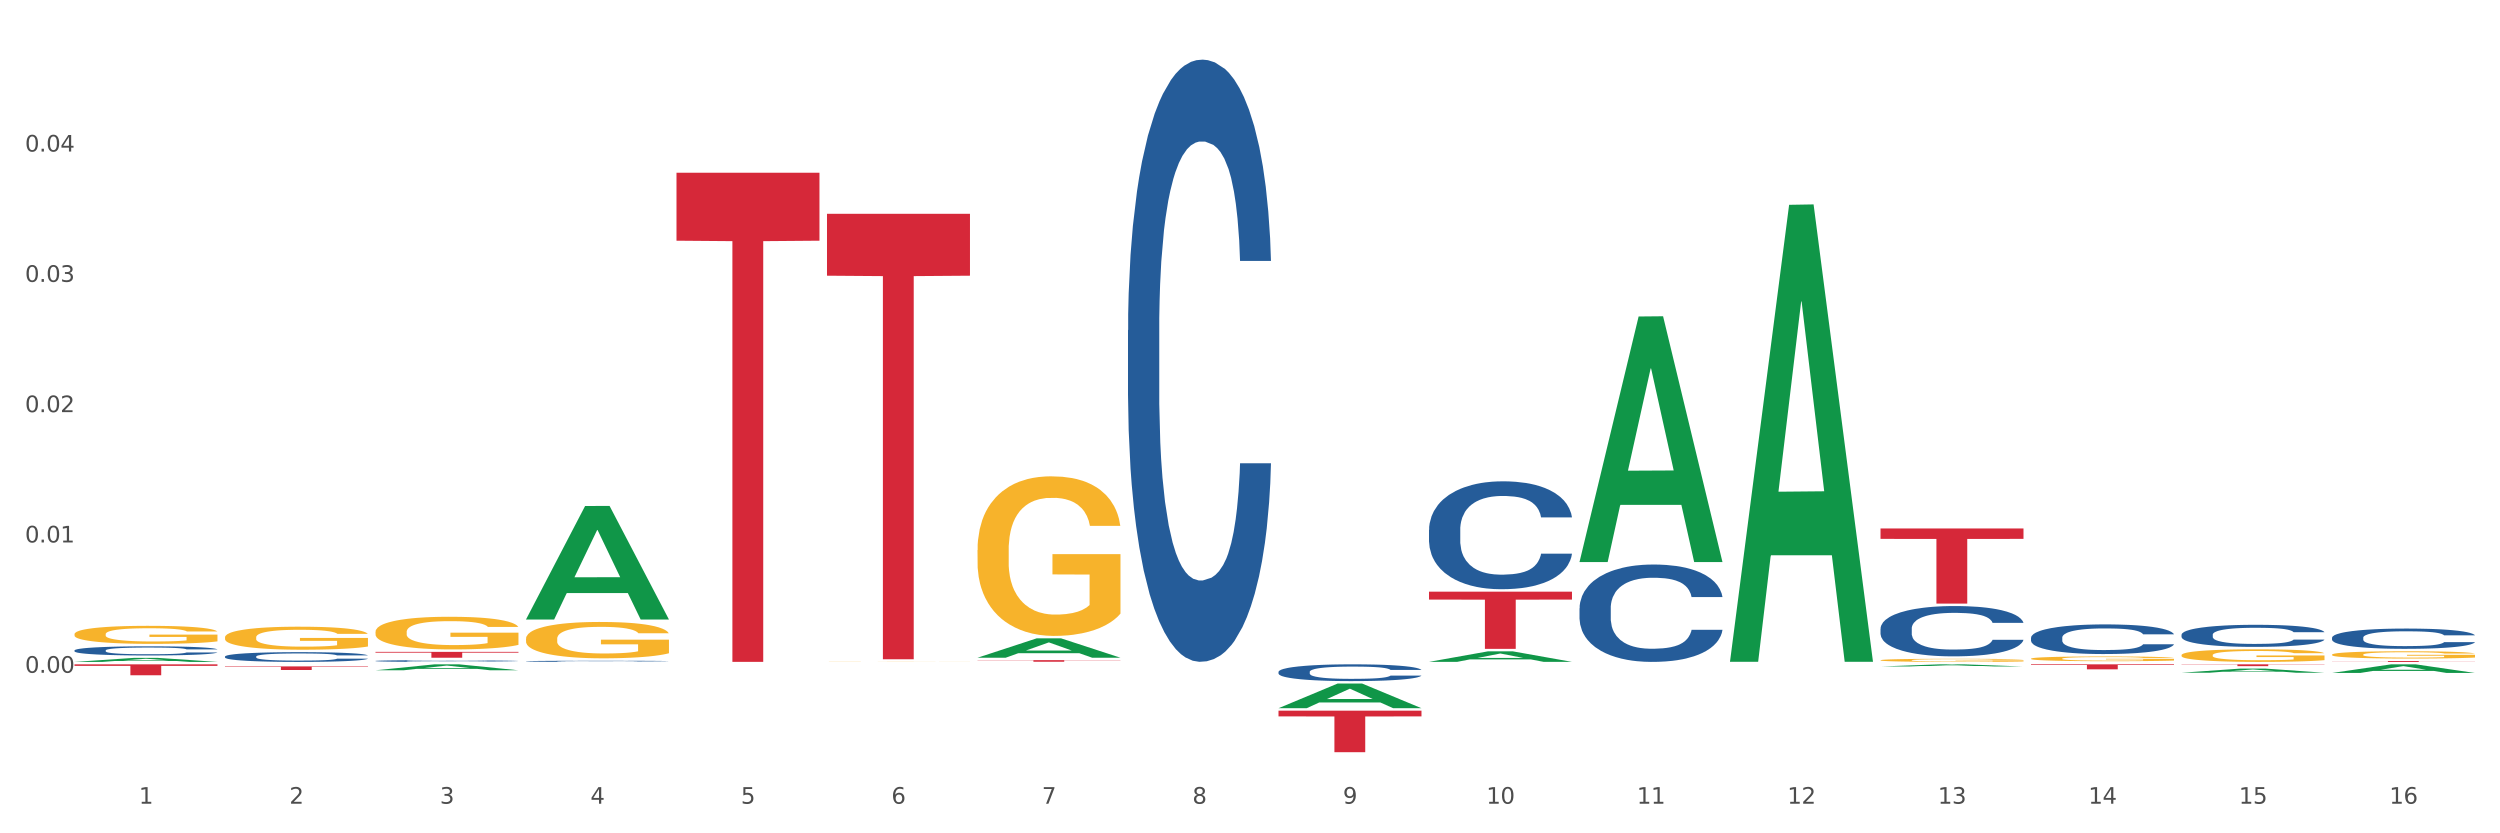 <?xml version="1.0" encoding="utf-8" standalone="no"?>
<!DOCTYPE svg PUBLIC "-//W3C//DTD SVG 1.1//EN"
  "http://www.w3.org/Graphics/SVG/1.1/DTD/svg11.dtd">
<svg xmlns:xlink="http://www.w3.org/1999/xlink" width="1080pt" height="360pt" viewBox="0 0 1080 360" xmlns="http://www.w3.org/2000/svg" version="1.1">
 <rect x="0" y="0" width="1080" height="360" fill="#333333" stroke="none"/>
 <defs>
  <style type="text/css">*{stroke-linejoin: round; stroke-linecap: butt}</style>
 </defs>
 <g id="figure_1">
  <g id="patch_1">
   <path d="M 0 360 
L 1080 360 
L 1080 0 
L 0 0 
z
" style="fill: #ffffff; stroke: #ffffff; stroke-linejoin: miter"/>
  </g>
  <g id="axes_1">
   <g id="matplotlib.axis_1">
    <g id="xtick_1">
     <g id="text_1">
      <!-- 1 -->
      <g style="fill: #4d4d4d" transform="translate(60.004 347.204) scale(0.096 -0.096)">
       <defs>
        <path id="DejaVuSans-31" d="M 794 531 
L 1825 531 
L 1825 4091 
L 703 3866 
L 703 4441 
L 1819 4666 
L 2450 4666 
L 2450 531 
L 3481 531 
L 3481 0 
L 794 0 
L 794 531 
z
" transform="scale(0.016)"/>
       </defs>
       <use xlink:href="#DejaVuSans-31"/>
      </g>
     </g>
    </g>
    <g id="xtick_2">
     <g id="text_2">
      <!-- 2 -->
      <g style="fill: #4d4d4d" transform="translate(125.021 347.204) scale(0.096 -0.096)">
       <defs>
        <path id="DejaVuSans-32" d="M 1228 531 
L 3431 531 
L 3431 0 
L 469 0 
L 469 531 
Q 828 903 1448 1529 
Q 2069 2156 2228 2338 
Q 2531 2678 2651 2914 
Q 2772 3150 2772 3378 
Q 2772 3750 2511 3984 
Q 2250 4219 1831 4219 
Q 1534 4219 1204 4116 
Q 875 4013 500 3803 
L 500 4441 
Q 881 4594 1212 4672 
Q 1544 4750 1819 4750 
Q 2544 4750 2975 4387 
Q 3406 4025 3406 3419 
Q 3406 3131 3298 2873 
Q 3191 2616 2906 2266 
Q 2828 2175 2409 1742 
Q 1991 1309 1228 531 
z
" transform="scale(0.016)"/>
       </defs>
       <use xlink:href="#DejaVuSans-32"/>
      </g>
     </g>
    </g>
    <g id="xtick_3">
     <g id="text_3">
      <!-- 3 -->
      <g style="fill: #4d4d4d" transform="translate(190.039 347.204) scale(0.096 -0.096)">
       <defs>
        <path id="DejaVuSans-33" d="M 2597 2516 
Q 3050 2419 3304 2112 
Q 3559 1806 3559 1356 
Q 3559 666 3084 287 
Q 2609 -91 1734 -91 
Q 1441 -91 1130 -33 
Q 819 25 488 141 
L 488 750 
Q 750 597 1062 519 
Q 1375 441 1716 441 
Q 2309 441 2620 675 
Q 2931 909 2931 1356 
Q 2931 1769 2642 2001 
Q 2353 2234 1838 2234 
L 1294 2234 
L 1294 2753 
L 1863 2753 
Q 2328 2753 2575 2939 
Q 2822 3125 2822 3475 
Q 2822 3834 2567 4026 
Q 2313 4219 1838 4219 
Q 1578 4219 1281 4162 
Q 984 4106 628 3988 
L 628 4550 
Q 988 4650 1302 4700 
Q 1616 4750 1894 4750 
Q 2613 4750 3031 4423 
Q 3450 4097 3450 3541 
Q 3450 3153 3228 2886 
Q 3006 2619 2597 2516 
z
" transform="scale(0.016)"/>
       </defs>
       <use xlink:href="#DejaVuSans-33"/>
      </g>
     </g>
    </g>
    <g id="xtick_4">
     <g id="text_4">
      <!-- 4 -->
      <g style="fill: #4d4d4d" transform="translate(255.056 347.204) scale(0.096 -0.096)">
       <defs>
        <path id="DejaVuSans-34" d="M 2419 4116 
L 825 1625 
L 2419 1625 
L 2419 4116 
z
M 2253 4666 
L 3047 4666 
L 3047 1625 
L 3713 1625 
L 3713 1100 
L 3047 1100 
L 3047 0 
L 2419 0 
L 2419 1100 
L 313 1100 
L 313 1709 
L 2253 4666 
z
" transform="scale(0.016)"/>
       </defs>
       <use xlink:href="#DejaVuSans-34"/>
      </g>
     </g>
    </g>
    <g id="xtick_5">
     <g id="text_5">
      <!-- 5 -->
      <g style="fill: #4d4d4d" transform="translate(320.073 347.204) scale(0.096 -0.096)">
       <defs>
        <path id="DejaVuSans-35" d="M 691 4666 
L 3169 4666 
L 3169 4134 
L 1269 4134 
L 1269 2991 
Q 1406 3038 1543 3061 
Q 1681 3084 1819 3084 
Q 2600 3084 3056 2656 
Q 3513 2228 3513 1497 
Q 3513 744 3044 326 
Q 2575 -91 1722 -91 
Q 1428 -91 1123 -41 
Q 819 9 494 109 
L 494 744 
Q 775 591 1075 516 
Q 1375 441 1709 441 
Q 2250 441 2565 725 
Q 2881 1009 2881 1497 
Q 2881 1984 2565 2268 
Q 2250 2553 1709 2553 
Q 1456 2553 1204 2497 
Q 953 2441 691 2322 
L 691 4666 
z
" transform="scale(0.016)"/>
       </defs>
       <use xlink:href="#DejaVuSans-35"/>
      </g>
     </g>
    </g>
    <g id="xtick_6">
     <g id="text_6">
      <!-- 6 -->
      <g style="fill: #4d4d4d" transform="translate(385.09 347.204) scale(0.096 -0.096)">
       <defs>
        <path id="DejaVuSans-36" d="M 2113 2584 
Q 1688 2584 1439 2293 
Q 1191 2003 1191 1497 
Q 1191 994 1439 701 
Q 1688 409 2113 409 
Q 2538 409 2786 701 
Q 3034 994 3034 1497 
Q 3034 2003 2786 2293 
Q 2538 2584 2113 2584 
z
M 3366 4563 
L 3366 3988 
Q 3128 4100 2886 4159 
Q 2644 4219 2406 4219 
Q 1781 4219 1451 3797 
Q 1122 3375 1075 2522 
Q 1259 2794 1537 2939 
Q 1816 3084 2150 3084 
Q 2853 3084 3261 2657 
Q 3669 2231 3669 1497 
Q 3669 778 3244 343 
Q 2819 -91 2113 -91 
Q 1303 -91 875 529 
Q 447 1150 447 2328 
Q 447 3434 972 4092 
Q 1497 4750 2381 4750 
Q 2619 4750 2861 4703 
Q 3103 4656 3366 4563 
z
" transform="scale(0.016)"/>
       </defs>
       <use xlink:href="#DejaVuSans-36"/>
      </g>
     </g>
    </g>
    <g id="xtick_7">
     <g id="text_7">
      <!-- 7 -->
      <g style="fill: #4d4d4d" transform="translate(450.108 347.204) scale(0.096 -0.096)">
       <defs>
        <path id="DejaVuSans-37" d="M 525 4666 
L 3525 4666 
L 3525 4397 
L 1831 0 
L 1172 0 
L 2766 4134 
L 525 4134 
L 525 4666 
z
" transform="scale(0.016)"/>
       </defs>
       <use xlink:href="#DejaVuSans-37"/>
      </g>
     </g>
    </g>
    <g id="xtick_8">
     <g id="text_8">
      <!-- 8 -->
      <g style="fill: #4d4d4d" transform="translate(515.125 347.204) scale(0.096 -0.096)">
       <defs>
        <path id="DejaVuSans-38" d="M 2034 2216 
Q 1584 2216 1326 1975 
Q 1069 1734 1069 1313 
Q 1069 891 1326 650 
Q 1584 409 2034 409 
Q 2484 409 2743 651 
Q 3003 894 3003 1313 
Q 3003 1734 2745 1975 
Q 2488 2216 2034 2216 
z
M 1403 2484 
Q 997 2584 770 2862 
Q 544 3141 544 3541 
Q 544 4100 942 4425 
Q 1341 4750 2034 4750 
Q 2731 4750 3128 4425 
Q 3525 4100 3525 3541 
Q 3525 3141 3298 2862 
Q 3072 2584 2669 2484 
Q 3125 2378 3379 2068 
Q 3634 1759 3634 1313 
Q 3634 634 3220 271 
Q 2806 -91 2034 -91 
Q 1263 -91 848 271 
Q 434 634 434 1313 
Q 434 1759 690 2068 
Q 947 2378 1403 2484 
z
M 1172 3481 
Q 1172 3119 1398 2916 
Q 1625 2713 2034 2713 
Q 2441 2713 2670 2916 
Q 2900 3119 2900 3481 
Q 2900 3844 2670 4047 
Q 2441 4250 2034 4250 
Q 1625 4250 1398 4047 
Q 1172 3844 1172 3481 
z
" transform="scale(0.016)"/>
       </defs>
       <use xlink:href="#DejaVuSans-38"/>
      </g>
     </g>
    </g>
    <g id="xtick_9">
     <g id="text_9">
      <!-- 9 -->
      <g style="fill: #4d4d4d" transform="translate(580.142 347.204) scale(0.096 -0.096)">
       <defs>
        <path id="DejaVuSans-39" d="M 703 97 
L 703 672 
Q 941 559 1184 500 
Q 1428 441 1663 441 
Q 2288 441 2617 861 
Q 2947 1281 2994 2138 
Q 2813 1869 2534 1725 
Q 2256 1581 1919 1581 
Q 1219 1581 811 2004 
Q 403 2428 403 3163 
Q 403 3881 828 4315 
Q 1253 4750 1959 4750 
Q 2769 4750 3195 4129 
Q 3622 3509 3622 2328 
Q 3622 1225 3098 567 
Q 2575 -91 1691 -91 
Q 1453 -91 1209 -44 
Q 966 3 703 97 
z
M 1959 2075 
Q 2384 2075 2632 2365 
Q 2881 2656 2881 3163 
Q 2881 3666 2632 3958 
Q 2384 4250 1959 4250 
Q 1534 4250 1286 3958 
Q 1038 3666 1038 3163 
Q 1038 2656 1286 2365 
Q 1534 2075 1959 2075 
z
" transform="scale(0.016)"/>
       </defs>
       <use xlink:href="#DejaVuSans-39"/>
      </g>
     </g>
    </g>
    <g id="xtick_10">
     <g id="text_10">
      <!-- 10 -->
      <g style="fill: #4d4d4d" transform="translate(642.105 347.204) scale(0.096 -0.096)">
       <defs>
        <path id="DejaVuSans-30" d="M 2034 4250 
Q 1547 4250 1301 3770 
Q 1056 3291 1056 2328 
Q 1056 1369 1301 889 
Q 1547 409 2034 409 
Q 2525 409 2770 889 
Q 3016 1369 3016 2328 
Q 3016 3291 2770 3770 
Q 2525 4250 2034 4250 
z
M 2034 4750 
Q 2819 4750 3233 4129 
Q 3647 3509 3647 2328 
Q 3647 1150 3233 529 
Q 2819 -91 2034 -91 
Q 1250 -91 836 529 
Q 422 1150 422 2328 
Q 422 3509 836 4129 
Q 1250 4750 2034 4750 
z
" transform="scale(0.016)"/>
       </defs>
       <use xlink:href="#DejaVuSans-31"/>
       <use xlink:href="#DejaVuSans-30" transform="translate(63.623 0)"/>
      </g>
     </g>
    </g>
    <g id="xtick_11">
     <g id="text_11">
      <!-- 11 -->
      <g style="fill: #4d4d4d" transform="translate(707.123 347.204) scale(0.096 -0.096)">
       <use xlink:href="#DejaVuSans-31"/>
       <use xlink:href="#DejaVuSans-31" transform="translate(63.623 0)"/>
      </g>
     </g>
    </g>
    <g id="xtick_12">
     <g id="text_12">
      <!-- 12 -->
      <g style="fill: #4d4d4d" transform="translate(772.14 347.204) scale(0.096 -0.096)">
       <use xlink:href="#DejaVuSans-31"/>
       <use xlink:href="#DejaVuSans-32" transform="translate(63.623 0)"/>
      </g>
     </g>
    </g>
    <g id="xtick_13">
     <g id="text_13">
      <!-- 13 -->
      <g style="fill: #4d4d4d" transform="translate(837.157 347.204) scale(0.096 -0.096)">
       <use xlink:href="#DejaVuSans-31"/>
       <use xlink:href="#DejaVuSans-33" transform="translate(63.623 0)"/>
      </g>
     </g>
    </g>
    <g id="xtick_14">
     <g id="text_14">
      <!-- 14 -->
      <g style="fill: #4d4d4d" transform="translate(902.174 347.204) scale(0.096 -0.096)">
       <use xlink:href="#DejaVuSans-31"/>
       <use xlink:href="#DejaVuSans-34" transform="translate(63.623 0)"/>
      </g>
     </g>
    </g>
    <g id="xtick_15">
     <g id="text_15">
      <!-- 15 -->
      <g style="fill: #4d4d4d" transform="translate(967.192 347.204) scale(0.096 -0.096)">
       <use xlink:href="#DejaVuSans-31"/>
       <use xlink:href="#DejaVuSans-35" transform="translate(63.623 0)"/>
      </g>
     </g>
    </g>
    <g id="xtick_16">
     <g id="text_16">
      <!-- 16 -->
      <g style="fill: #4d4d4d" transform="translate(1032.209 347.204) scale(0.096 -0.096)">
       <use xlink:href="#DejaVuSans-31"/>
       <use xlink:href="#DejaVuSans-36" transform="translate(63.623 0)"/>
      </g>
     </g>
    </g>
    <g id="xtick_17"/>
    <g id="xtick_18"/>
    <g id="xtick_19"/>
    <g id="xtick_20"/>
    <g id="xtick_21"/>
    <g id="xtick_22"/>
    <g id="xtick_23"/>
    <g id="xtick_24"/>
    <g id="xtick_25"/>
    <g id="xtick_26"/>
    <g id="xtick_27"/>
    <g id="xtick_28"/>
    <g id="xtick_29"/>
    <g id="xtick_30"/>
    <g id="xtick_31"/>
   </g>
   <g id="matplotlib.axis_2">
    <g id="ytick_1">
     <g id="text_17">
      <!-- 0.00 -->
      <g style="fill: #4d4d4d" transform="translate(10.8 290.635) scale(0.096 -0.096)">
       <defs>
        <path id="DejaVuSans-2e" d="M 684 794 
L 1344 794 
L 1344 0 
L 684 0 
L 684 794 
z
" transform="scale(0.016)"/>
       </defs>
       <use xlink:href="#DejaVuSans-30"/>
       <use xlink:href="#DejaVuSans-2e" transform="translate(63.623 0)"/>
       <use xlink:href="#DejaVuSans-30" transform="translate(95.41 0)"/>
       <use xlink:href="#DejaVuSans-30" transform="translate(159.033 0)"/>
      </g>
     </g>
    </g>
    <g id="ytick_2">
     <g id="text_18">
      <!-- 0.01 -->
      <g style="fill: #4d4d4d" transform="translate(10.8 234.345) scale(0.096 -0.096)">
       <use xlink:href="#DejaVuSans-30"/>
       <use xlink:href="#DejaVuSans-2e" transform="translate(63.623 0)"/>
       <use xlink:href="#DejaVuSans-30" transform="translate(95.41 0)"/>
       <use xlink:href="#DejaVuSans-31" transform="translate(159.033 0)"/>
      </g>
     </g>
    </g>
    <g id="ytick_3">
     <g id="text_19">
      <!-- 0.02 -->
      <g style="fill: #4d4d4d" transform="translate(10.8 178.055) scale(0.096 -0.096)">
       <use xlink:href="#DejaVuSans-30"/>
       <use xlink:href="#DejaVuSans-2e" transform="translate(63.623 0)"/>
       <use xlink:href="#DejaVuSans-30" transform="translate(95.41 0)"/>
       <use xlink:href="#DejaVuSans-32" transform="translate(159.033 0)"/>
      </g>
     </g>
    </g>
    <g id="ytick_4">
     <g id="text_20">
      <!-- 0.03 -->
      <g style="fill: #4d4d4d" transform="translate(10.8 121.765) scale(0.096 -0.096)">
       <use xlink:href="#DejaVuSans-30"/>
       <use xlink:href="#DejaVuSans-2e" transform="translate(63.623 0)"/>
       <use xlink:href="#DejaVuSans-30" transform="translate(95.41 0)"/>
       <use xlink:href="#DejaVuSans-33" transform="translate(159.033 0)"/>
      </g>
     </g>
    </g>
    <g id="ytick_5">
     <g id="text_21">
      <!-- 0.04 -->
      <g style="fill: #4d4d4d" transform="translate(10.8 65.475) scale(0.096 -0.096)">
       <use xlink:href="#DejaVuSans-30"/>
       <use xlink:href="#DejaVuSans-2e" transform="translate(63.623 0)"/>
       <use xlink:href="#DejaVuSans-30" transform="translate(95.41 0)"/>
       <use xlink:href="#DejaVuSans-34" transform="translate(159.033 0)"/>
      </g>
     </g>
    </g>
    <g id="ytick_6"/>
    <g id="ytick_7"/>
    <g id="ytick_8"/>
    <g id="ytick_9"/>
    <g id="ytick_10"/>
    <g id="ytick_11"/>
   </g>
   <g id="PolyCollection_1">
    <path d="M 357.261 285.895 
L 357.334 285.895 
L 357.334 285.892 
L 357.48 285.889 
L 358.209 285.883 
L 359.303 285.878 
L 360.105 285.875 
L 360.907 285.873 
L 361.855 285.871 
L 363.022 285.869 
L 365.137 285.865 
L 366.45 285.864 
L 368.054 285.862 
L 370.971 285.859 
L 373.086 285.858 
L 375.273 285.857 
L 378.847 285.855 
L 381.18 285.855 
L 383.66 285.854 
L 386.649 285.854 
L 388.91 285.854 
L 393.869 285.854 
L 398.098 285.855 
L 400.14 285.855 
L 402.766 285.856 
L 404.151 285.857 
L 406.412 285.858 
L 408.745 285.86 
L 410.35 285.861 
L 412.756 285.864 
L 414.579 285.867 
L 416.256 285.87 
L 417.132 285.873 
L 417.788 285.875 
L 418.371 285.877 
L 418.955 285.881 
L 405.828 285.881 
L 405.318 285.878 
L 404.516 285.876 
L 403.349 285.873 
L 402.328 285.872 
L 400.578 285.87 
L 398.974 285.868 
L 397.296 285.867 
L 395.254 285.866 
L 393.65 285.866 
L 391.39 285.866 
L 386.941 285.866 
L 383.951 285.866 
L 381.909 285.867 
L 380.597 285.868 
L 379.43 285.869 
L 378.117 285.87 
L 376.586 285.872 
L 375.492 285.873 
L 374.398 285.875 
L 373.523 285.877 
L 372.721 285.879 
L 372.065 285.882 
L 371.554 285.884 
L 371.117 285.887 
L 370.752 285.893 
L 370.752 285.904 
L 370.898 285.906 
L 371.263 285.91 
L 371.7 285.912 
L 372.429 285.915 
L 373.086 285.917 
L 374.325 285.92 
L 375.711 285.923 
L 376.805 285.924 
L 377.899 285.925 
L 379.795 285.927 
L 381.909 285.929 
L 383.733 285.93 
L 386.212 285.93 
L 387.889 285.931 
L 389.348 285.931 
L 392.921 285.931 
L 395.473 285.931 
L 398.317 285.93 
L 400.505 285.929 
L 402.328 285.928 
L 404.37 285.927 
L 405.683 285.926 
L 405.683 285.909 
L 389.639 285.908 
L 389.639 285.897 
L 419.028 285.897 
L 419.028 285.93 
L 417.788 285.932 
L 416.402 285.934 
L 414.944 285.935 
L 412.756 285.937 
L 410.131 285.938 
L 407.797 285.94 
L 405.318 285.94 
L 402.401 285.941 
L 398.609 285.942 
L 396.275 285.943 
L 393.358 285.943 
L 389.931 285.943 
L 386.941 285.943 
L 384.024 285.942 
L 380.961 285.942 
L 377.972 285.94 
L 375.711 285.939 
L 373.45 285.938 
L 371.044 285.936 
L 369.148 285.935 
L 367.689 285.933 
L 366.085 285.931 
L 364.335 285.929 
L 363.022 285.927 
L 361.855 285.925 
L 360.616 285.922 
L 359.741 285.919 
L 358.866 285.916 
L 358.355 285.914 
L 357.772 285.91 
L 357.334 285.905 
L 357.261 285.895 
z
" clip-path="url(#p15c9f4dd5e)" style="fill: #f7b32b"/>
    <path d="M 422.278 237.631 
L 422.351 237.568 
L 422.351 235.301 
L 422.497 233.349 
L 423.226 228.626 
L 424.32 224.722 
L 425.122 222.644 
L 425.925 220.944 
L 426.873 219.243 
L 428.039 217.48 
L 430.154 214.898 
L 431.467 213.576 
L 433.071 212.191 
L 435.988 210.176 
L 438.103 209.042 
L 440.291 208.098 
L 443.864 206.964 
L 446.197 206.46 
L 448.677 206.083 
L 451.667 205.831 
L 453.927 205.768 
L 458.886 205.957 
L 463.116 206.523 
L 465.158 206.964 
L 467.783 207.72 
L 469.168 208.224 
L 471.429 209.231 
L 473.763 210.554 
L 475.367 211.687 
L 477.773 213.828 
L 479.596 215.969 
L 481.274 218.614 
L 482.149 220.44 
L 482.805 222.14 
L 483.389 224.092 
L 483.972 227.178 
L 470.846 227.178 
L 470.335 224.974 
L 469.533 222.896 
L 468.366 220.881 
L 467.345 219.621 
L 465.595 218.047 
L 463.991 217.039 
L 462.314 216.284 
L 460.272 215.654 
L 458.667 215.339 
L 456.407 215.087 
L 451.958 215.15 
L 448.969 215.654 
L 446.927 216.284 
L 445.614 216.851 
L 444.447 217.48 
L 443.135 218.362 
L 441.603 219.684 
L 440.509 220.881 
L 439.416 222.392 
L 438.54 223.903 
L 437.738 225.666 
L 437.082 227.556 
L 436.571 229.508 
L 436.134 231.9 
L 435.769 235.868 
L 435.769 244.495 
L 435.915 246.447 
L 436.28 249.028 
L 436.717 250.981 
L 437.447 253.31 
L 438.103 254.885 
L 439.343 257.152 
L 440.728 259.041 
L 441.822 260.237 
L 442.916 261.245 
L 444.812 262.63 
L 446.927 263.764 
L 448.75 264.456 
L 451.229 265.086 
L 452.906 265.338 
L 454.365 265.464 
L 457.938 265.464 
L 460.49 265.275 
L 463.334 264.834 
L 465.522 264.267 
L 467.345 263.575 
L 469.387 262.441 
L 470.7 261.371 
L 470.7 248.21 
L 454.657 248.147 
L 454.657 239.394 
L 484.045 239.394 
L 484.045 265.086 
L 482.805 266.408 
L 481.42 267.605 
L 479.961 268.675 
L 477.773 269.998 
L 475.148 271.257 
L 472.815 272.139 
L 470.335 272.894 
L 467.418 273.587 
L 463.626 274.217 
L 461.293 274.469 
L 458.376 274.657 
L 454.948 274.72 
L 451.958 274.594 
L 449.041 274.28 
L 445.979 273.713 
L 442.989 272.894 
L 440.728 272.076 
L 438.468 271.068 
L 436.061 269.746 
L 434.165 268.486 
L 432.707 267.353 
L 431.102 265.905 
L 429.352 264.015 
L 428.039 262.315 
L 426.873 260.552 
L 425.633 258.285 
L 424.758 256.333 
L 423.883 253.877 
L 423.372 252.051 
L 422.789 249.217 
L 422.351 245.25 
L 422.278 237.631 
z
" clip-path="url(#p15c9f4dd5e)" style="fill: #f7b32b"/>
    <path d="M 227.227 275.947 
L 227.3 275.932 
L 227.3 275.416 
L 227.445 274.971 
L 228.175 273.895 
L 229.269 273.005 
L 230.071 272.532 
L 230.873 272.144 
L 231.821 271.757 
L 232.988 271.355 
L 235.102 270.767 
L 236.415 270.466 
L 238.019 270.15 
L 240.936 269.691 
L 243.051 269.433 
L 245.239 269.217 
L 248.812 268.959 
L 251.146 268.844 
L 253.625 268.758 
L 256.615 268.701 
L 258.876 268.687 
L 263.834 268.73 
L 268.064 268.859 
L 270.106 268.959 
L 272.731 269.131 
L 274.117 269.246 
L 276.377 269.476 
L 278.711 269.777 
L 280.315 270.035 
L 282.722 270.523 
L 284.545 271.011 
L 286.222 271.614 
L 287.097 272.03 
L 287.753 272.417 
L 288.337 272.862 
L 288.92 273.565 
L 275.794 273.565 
L 275.283 273.063 
L 274.481 272.589 
L 273.315 272.13 
L 272.294 271.843 
L 270.543 271.484 
L 268.939 271.255 
L 267.262 271.083 
L 265.22 270.939 
L 263.616 270.867 
L 261.355 270.81 
L 256.907 270.824 
L 253.917 270.939 
L 251.875 271.083 
L 250.562 271.212 
L 249.396 271.355 
L 248.083 271.556 
L 246.552 271.857 
L 245.458 272.13 
L 244.364 272.474 
L 243.489 272.819 
L 242.687 273.221 
L 242.03 273.651 
L 241.52 274.096 
L 241.082 274.641 
L 240.718 275.545 
L 240.718 277.511 
L 240.863 277.956 
L 241.228 278.544 
L 241.666 278.989 
L 242.395 279.519 
L 243.051 279.878 
L 244.291 280.395 
L 245.676 280.825 
L 246.77 281.098 
L 247.864 281.327 
L 249.76 281.643 
L 251.875 281.901 
L 253.698 282.059 
L 256.177 282.203 
L 257.855 282.26 
L 259.313 282.289 
L 262.886 282.289 
L 265.439 282.246 
L 268.283 282.145 
L 270.47 282.016 
L 272.294 281.858 
L 274.335 281.6 
L 275.648 281.356 
L 275.648 278.357 
L 259.605 278.343 
L 259.605 276.349 
L 288.993 276.349 
L 288.993 282.203 
L 287.753 282.504 
L 286.368 282.777 
L 284.909 283.02 
L 282.722 283.322 
L 280.096 283.609 
L 277.763 283.81 
L 275.283 283.982 
L 272.366 284.14 
L 268.574 284.283 
L 266.241 284.341 
L 263.324 284.384 
L 259.897 284.398 
L 256.907 284.369 
L 253.99 284.297 
L 250.927 284.168 
L 247.937 283.982 
L 245.676 283.795 
L 243.416 283.566 
L 241.009 283.264 
L 239.113 282.977 
L 237.655 282.719 
L 236.05 282.389 
L 234.3 281.959 
L 232.988 281.571 
L 231.821 281.17 
L 230.581 280.653 
L 229.706 280.208 
L 228.831 279.649 
L 228.321 279.233 
L 227.737 278.587 
L 227.3 277.683 
L 227.227 275.947 
z
" clip-path="url(#p15c9f4dd5e)" style="fill: #f7b32b"/>
    <path d="M 162.209 272.964 
L 162.282 272.951 
L 162.282 272.487 
L 162.428 272.088 
L 163.157 271.121 
L 164.251 270.322 
L 165.054 269.897 
L 165.856 269.549 
L 166.804 269.201 
L 167.97 268.84 
L 170.085 268.311 
L 171.398 268.041 
L 173.002 267.757 
L 175.919 267.345 
L 178.034 267.113 
L 180.222 266.919 
L 183.795 266.687 
L 186.128 266.584 
L 188.608 266.507 
L 191.598 266.455 
L 193.858 266.442 
L 198.817 266.481 
L 203.047 266.597 
L 205.089 266.687 
L 207.714 266.842 
L 209.099 266.945 
L 211.36 267.151 
L 213.694 267.422 
L 215.298 267.654 
L 217.704 268.092 
L 219.528 268.53 
L 221.205 269.072 
L 222.08 269.445 
L 222.736 269.793 
L 223.32 270.193 
L 223.903 270.825 
L 210.777 270.825 
L 210.266 270.373 
L 209.464 269.948 
L 208.297 269.536 
L 207.276 269.278 
L 205.526 268.956 
L 203.922 268.749 
L 202.245 268.595 
L 200.203 268.466 
L 198.598 268.401 
L 196.338 268.35 
L 191.889 268.363 
L 188.9 268.466 
L 186.858 268.595 
L 185.545 268.711 
L 184.378 268.84 
L 183.066 269.02 
L 181.534 269.291 
L 180.44 269.536 
L 179.347 269.845 
L 178.471 270.154 
L 177.669 270.515 
L 177.013 270.902 
L 176.503 271.302 
L 176.065 271.791 
L 175.7 272.603 
L 175.7 274.369 
L 175.846 274.769 
L 176.211 275.297 
L 176.648 275.697 
L 177.378 276.174 
L 178.034 276.496 
L 179.274 276.96 
L 180.659 277.346 
L 181.753 277.591 
L 182.847 277.798 
L 184.743 278.081 
L 186.858 278.313 
L 188.681 278.455 
L 191.16 278.584 
L 192.837 278.635 
L 194.296 278.661 
L 197.869 278.661 
L 200.422 278.623 
L 203.266 278.532 
L 205.453 278.416 
L 207.276 278.275 
L 209.318 278.043 
L 210.631 277.823 
L 210.631 275.13 
L 194.588 275.117 
L 194.588 273.325 
L 223.976 273.325 
L 223.976 278.584 
L 222.736 278.855 
L 221.351 279.099 
L 219.892 279.319 
L 217.704 279.589 
L 215.079 279.847 
L 212.746 280.027 
L 210.266 280.182 
L 207.349 280.324 
L 203.557 280.453 
L 201.224 280.504 
L 198.307 280.543 
L 194.879 280.556 
L 191.889 280.53 
L 188.972 280.466 
L 185.91 280.35 
L 182.92 280.182 
L 180.659 280.015 
L 178.399 279.808 
L 175.992 279.538 
L 174.096 279.28 
L 172.638 279.048 
L 171.033 278.751 
L 169.283 278.365 
L 167.97 278.017 
L 166.804 277.656 
L 165.564 277.192 
L 164.689 276.792 
L 163.814 276.29 
L 163.303 275.916 
L 162.72 275.336 
L 162.282 274.524 
L 162.209 272.964 
z
" clip-path="url(#p15c9f4dd5e)" style="fill: #f7b32b"/>
    <path d="M 97.192 275.328 
L 97.265 275.319 
L 97.265 274.992 
L 97.411 274.71 
L 98.14 274.028 
L 99.234 273.465 
L 100.036 273.165 
L 100.838 272.919 
L 101.786 272.674 
L 102.953 272.42 
L 105.068 272.047 
L 106.381 271.856 
L 107.985 271.656 
L 110.902 271.365 
L 113.017 271.202 
L 115.204 271.065 
L 118.778 270.902 
L 121.111 270.829 
L 123.591 270.774 
L 126.58 270.738 
L 128.841 270.729 
L 133.8 270.756 
L 138.03 270.838 
L 140.071 270.902 
L 142.697 271.011 
L 144.082 271.084 
L 146.343 271.229 
L 148.676 271.42 
L 150.281 271.583 
L 152.687 271.892 
L 154.51 272.201 
L 156.188 272.583 
L 157.063 272.847 
L 157.719 273.092 
L 158.302 273.374 
L 158.886 273.819 
L 145.759 273.819 
L 145.249 273.501 
L 144.447 273.201 
L 143.28 272.91 
L 142.259 272.729 
L 140.509 272.501 
L 138.905 272.356 
L 137.227 272.247 
L 135.185 272.156 
L 133.581 272.111 
L 131.321 272.074 
L 126.872 272.083 
L 123.882 272.156 
L 121.84 272.247 
L 120.528 272.329 
L 119.361 272.42 
L 118.048 272.547 
L 116.517 272.738 
L 115.423 272.91 
L 114.329 273.128 
L 113.454 273.347 
L 112.652 273.601 
L 111.996 273.874 
L 111.485 274.156 
L 111.048 274.501 
L 110.683 275.073 
L 110.683 276.319 
L 110.829 276.6 
L 111.194 276.973 
L 111.631 277.255 
L 112.36 277.591 
L 113.017 277.818 
L 114.256 278.145 
L 115.642 278.418 
L 116.736 278.591 
L 117.83 278.736 
L 119.726 278.936 
L 121.84 279.1 
L 123.664 279.2 
L 126.143 279.291 
L 127.82 279.327 
L 129.279 279.345 
L 132.852 279.345 
L 135.404 279.318 
L 138.248 279.254 
L 140.436 279.173 
L 142.259 279.073 
L 144.301 278.909 
L 145.614 278.754 
L 145.614 276.855 
L 129.57 276.846 
L 129.57 275.582 
L 158.959 275.582 
L 158.959 279.291 
L 157.719 279.482 
L 156.333 279.654 
L 154.875 279.809 
L 152.687 280 
L 150.062 280.181 
L 147.728 280.309 
L 145.249 280.418 
L 142.332 280.518 
L 138.54 280.609 
L 136.206 280.645 
L 133.289 280.672 
L 129.862 280.681 
L 126.872 280.663 
L 123.955 280.618 
L 120.892 280.536 
L 117.903 280.418 
L 115.642 280.3 
L 113.381 280.154 
L 110.975 279.963 
L 109.079 279.781 
L 107.62 279.618 
L 106.016 279.409 
L 104.266 279.136 
L 102.953 278.891 
L 101.786 278.636 
L 100.547 278.309 
L 99.672 278.027 
L 98.797 277.673 
L 98.286 277.409 
L 97.703 277 
L 97.265 276.428 
L 97.192 275.328 
z
" clip-path="url(#p15c9f4dd5e)" style="fill: #f7b32b"/>
    <path d="M 32.175 273.962 
L 32.248 273.955 
L 32.248 273.699 
L 32.394 273.478 
L 33.123 272.943 
L 34.217 272.502 
L 35.019 272.267 
L 35.821 272.074 
L 36.769 271.882 
L 37.936 271.682 
L 40.051 271.39 
L 41.363 271.241 
L 42.968 271.084 
L 45.885 270.856 
L 47.999 270.728 
L 50.187 270.621 
L 53.76 270.493 
L 56.094 270.436 
L 58.573 270.393 
L 61.563 270.364 
L 63.824 270.357 
L 68.783 270.379 
L 73.012 270.443 
L 75.054 270.493 
L 77.679 270.578 
L 79.065 270.635 
L 81.326 270.749 
L 83.659 270.899 
L 85.263 271.027 
L 87.67 271.269 
L 89.493 271.511 
L 91.17 271.811 
L 92.045 272.017 
L 92.702 272.21 
L 93.285 272.43 
L 93.868 272.78 
L 80.742 272.78 
L 80.232 272.53 
L 79.43 272.295 
L 78.263 272.067 
L 77.242 271.925 
L 75.492 271.747 
L 73.887 271.633 
L 72.21 271.547 
L 70.168 271.476 
L 68.564 271.44 
L 66.303 271.412 
L 61.855 271.419 
L 58.865 271.476 
L 56.823 271.547 
L 55.511 271.611 
L 54.344 271.682 
L 53.031 271.782 
L 51.5 271.932 
L 50.406 272.067 
L 49.312 272.238 
L 48.437 272.409 
L 47.635 272.609 
L 46.979 272.822 
L 46.468 273.043 
L 46.031 273.314 
L 45.666 273.763 
L 45.666 274.739 
L 45.812 274.959 
L 46.176 275.252 
L 46.614 275.472 
L 47.343 275.736 
L 47.999 275.914 
L 49.239 276.171 
L 50.625 276.384 
L 51.719 276.52 
L 52.812 276.634 
L 54.708 276.79 
L 56.823 276.919 
L 58.646 276.997 
L 61.126 277.068 
L 62.803 277.097 
L 64.261 277.111 
L 67.835 277.111 
L 70.387 277.09 
L 73.231 277.04 
L 75.419 276.976 
L 77.242 276.897 
L 79.284 276.769 
L 80.596 276.648 
L 80.596 275.159 
L 64.553 275.152 
L 64.553 274.162 
L 93.941 274.162 
L 93.941 277.068 
L 92.702 277.218 
L 91.316 277.353 
L 89.858 277.474 
L 87.67 277.624 
L 85.045 277.766 
L 82.711 277.866 
L 80.232 277.952 
L 77.315 278.03 
L 73.523 278.101 
L 71.189 278.13 
L 68.272 278.151 
L 64.845 278.158 
L 61.855 278.144 
L 58.938 278.108 
L 55.875 278.044 
L 52.885 277.952 
L 50.625 277.859 
L 48.364 277.745 
L 45.958 277.595 
L 44.062 277.453 
L 42.603 277.325 
L 40.999 277.161 
L 39.249 276.947 
L 37.936 276.755 
L 36.769 276.555 
L 35.529 276.299 
L 34.654 276.078 
L 33.779 275.8 
L 33.269 275.594 
L 32.685 275.273 
L 32.248 274.824 
L 32.175 273.962 
z
" clip-path="url(#p15c9f4dd5e)" style="fill: #f7b32b"/>
    <path d="M 97.192 287.88 
L 158.959 287.88 
L 158.959 288.095 
L 134.662 288.096 
L 134.662 289.428 
L 121.343 289.428 
L 121.343 288.096 
L 97.192 288.095 
L 97.192 287.881 
L 97.192 287.88 
z
" clip-path="url(#p15c9f4dd5e)" style="fill: #d62839"/>
    <path d="M 32.175 286.988 
L 93.941 286.988 
L 93.941 287.643 
L 69.645 287.648 
L 69.645 291.704 
L 56.325 291.704 
L 56.325 287.648 
L 32.175 287.643 
L 32.175 286.992 
L 32.175 286.988 
z
" clip-path="url(#p15c9f4dd5e)" style="fill: #d62839"/>
    <path d="M 227.227 267.549 
L 227.29 267.503 
L 252.761 218.597 
L 263.331 218.551 
L 288.993 267.642 
L 276.767 267.642 
L 271.227 256.21 
L 244.929 256.21 
L 244.738 256.395 
L 239.389 267.642 
L 227.227 267.642 
L 227.227 267.549 
L 248.24 249.388 
L 267.916 249.342 
L 258.174 229.014 
L 258.046 228.922 
L 257.919 229.061 
L 248.176 249.342 
L 248.24 249.388 
L 227.227 267.549 
z
" clip-path="url(#p15c9f4dd5e)" style="fill: #109648"/>
    <path d="M 162.209 289.556 
L 162.273 289.554 
L 187.744 286.99 
L 198.314 286.988 
L 223.976 289.561 
L 211.75 289.561 
L 206.21 288.962 
L 179.912 288.962 
L 179.721 288.971 
L 174.372 289.561 
L 162.209 289.561 
L 162.209 289.556 
L 183.223 288.604 
L 202.899 288.602 
L 193.156 287.536 
L 193.029 287.531 
L 192.902 287.539 
L 183.159 288.602 
L 183.223 288.604 
L 162.209 289.556 
z
" clip-path="url(#p15c9f4dd5e)" style="fill: #109648"/>
    <path d="M 422.278 284.125 
L 422.342 284.117 
L 447.813 275.773 
L 458.383 275.765 
L 484.045 284.141 
L 471.819 284.141 
L 466.279 282.191 
L 439.981 282.191 
L 439.79 282.222 
L 434.441 284.141 
L 422.278 284.141 
L 422.278 284.125 
L 443.292 281.027 
L 462.968 281.019 
L 453.225 277.551 
L 453.098 277.535 
L 452.971 277.558 
L 443.228 281.019 
L 443.292 281.027 
L 422.278 284.125 
z
" clip-path="url(#p15c9f4dd5e)" style="fill: #109648"/>
    <path d="M 812.382 228.283 
L 874.148 228.283 
L 874.148 232.797 
L 849.852 232.827 
L 849.852 260.766 
L 836.532 260.766 
L 836.532 232.827 
L 812.382 232.797 
L 812.382 228.313 
L 812.382 228.283 
z
" clip-path="url(#p15c9f4dd5e)" style="fill: #d62839"/>
    <path d="M 357.261 92.357 
L 419.028 92.357 
L 419.028 119.101 
L 394.731 119.282 
L 394.731 284.809 
L 381.412 284.809 
L 381.412 119.282 
L 357.261 119.101 
L 357.261 92.538 
L 357.261 92.357 
z
" clip-path="url(#p15c9f4dd5e)" style="fill: #d62839"/>
    <path d="M 292.244 74.617 
L 354.01 74.617 
L 354.01 103.982 
L 329.714 104.18 
L 329.714 285.926 
L 316.394 285.926 
L 316.394 104.18 
L 292.244 103.982 
L 292.244 74.815 
L 292.244 74.617 
z
" clip-path="url(#p15c9f4dd5e)" style="fill: #d62839"/>
    <path d="M 162.209 281.601 
L 223.976 281.601 
L 223.976 281.955 
L 199.679 281.957 
L 199.679 284.146 
L 186.36 284.146 
L 186.36 281.957 
L 162.209 281.955 
L 162.209 281.603 
L 162.209 281.601 
z
" clip-path="url(#p15c9f4dd5e)" style="fill: #d62839"/>
    <path d="M 877.399 284.54 
L 877.472 284.538 
L 877.472 284.471 
L 877.618 284.412 
L 878.347 284.272 
L 879.441 284.156 
L 880.243 284.094 
L 881.045 284.043 
L 881.993 283.992 
L 883.16 283.94 
L 885.275 283.863 
L 886.588 283.824 
L 888.192 283.782 
L 891.109 283.722 
L 893.224 283.689 
L 895.411 283.661 
L 898.985 283.627 
L 901.318 283.612 
L 903.798 283.601 
L 906.787 283.593 
L 909.048 283.591 
L 914.007 283.597 
L 918.236 283.614 
L 920.278 283.627 
L 922.904 283.649 
L 924.289 283.664 
L 926.55 283.694 
L 928.883 283.734 
L 930.488 283.767 
L 932.894 283.831 
L 934.717 283.895 
L 936.394 283.974 
L 937.27 284.028 
L 937.926 284.079 
L 938.509 284.137 
L 939.093 284.229 
L 925.966 284.229 
L 925.456 284.163 
L 924.654 284.101 
L 923.487 284.041 
L 922.466 284.004 
L 920.716 283.957 
L 919.111 283.927 
L 917.434 283.904 
L 915.392 283.886 
L 913.788 283.876 
L 911.527 283.869 
L 907.079 283.871 
L 904.089 283.886 
L 902.047 283.904 
L 900.735 283.921 
L 899.568 283.94 
L 898.255 283.966 
L 896.724 284.006 
L 895.63 284.041 
L 894.536 284.086 
L 893.661 284.131 
L 892.859 284.184 
L 892.203 284.24 
L 891.692 284.298 
L 891.255 284.369 
L 890.89 284.487 
L 890.89 284.744 
L 891.036 284.802 
L 891.4 284.879 
L 891.838 284.937 
L 892.567 285.007 
L 893.224 285.054 
L 894.463 285.121 
L 895.849 285.177 
L 896.943 285.213 
L 898.037 285.243 
L 899.933 285.284 
L 902.047 285.318 
L 903.87 285.339 
L 906.35 285.357 
L 908.027 285.365 
L 909.486 285.369 
L 913.059 285.369 
L 915.611 285.363 
L 918.455 285.35 
L 920.643 285.333 
L 922.466 285.312 
L 924.508 285.279 
L 925.82 285.247 
L 925.82 284.855 
L 909.777 284.853 
L 909.777 284.592 
L 939.166 284.592 
L 939.166 285.357 
L 937.926 285.397 
L 936.54 285.432 
L 935.082 285.464 
L 932.894 285.504 
L 930.269 285.541 
L 927.935 285.567 
L 925.456 285.59 
L 922.539 285.611 
L 918.747 285.629 
L 916.413 285.637 
L 913.496 285.642 
L 910.069 285.644 
L 907.079 285.641 
L 904.162 285.631 
L 901.099 285.614 
L 898.109 285.59 
L 895.849 285.566 
L 893.588 285.536 
L 891.182 285.496 
L 889.286 285.459 
L 887.827 285.425 
L 886.223 285.382 
L 884.473 285.326 
L 883.16 285.275 
L 881.993 285.222 
L 880.754 285.155 
L 879.879 285.097 
L 879.003 285.024 
L 878.493 284.969 
L 877.91 284.885 
L 877.472 284.767 
L 877.399 284.54 
z
" clip-path="url(#p15c9f4dd5e)" style="fill: #f7b32b"/>
    <path d="M 32.175 285.94 
L 32.239 285.938 
L 57.709 284.21 
L 68.28 284.209 
L 93.941 285.943 
L 81.715 285.943 
L 76.176 285.539 
L 49.877 285.539 
L 49.686 285.546 
L 44.337 285.943 
L 32.175 285.943 
L 32.175 285.94 
L 53.188 285.298 
L 72.864 285.296 
L 63.122 284.578 
L 62.995 284.575 
L 62.867 284.58 
L 53.125 285.296 
L 53.188 285.298 
L 32.175 285.94 
z
" clip-path="url(#p15c9f4dd5e)" style="fill: #109648"/>
    <path d="M 422.278 285.186 
L 484.045 285.186 
L 484.045 285.282 
L 459.748 285.282 
L 459.748 285.875 
L 446.429 285.875 
L 446.429 285.282 
L 422.278 285.282 
L 422.278 285.187 
L 422.278 285.186 
z
" clip-path="url(#p15c9f4dd5e)" style="fill: #d62839"/>
    <path d="M 617.33 255.591 
L 679.097 255.591 
L 679.097 259.028 
L 654.8 259.051 
L 654.8 280.319 
L 641.481 280.319 
L 641.481 259.051 
L 617.33 259.028 
L 617.33 255.615 
L 617.33 255.591 
z
" clip-path="url(#p15c9f4dd5e)" style="fill: #d62839"/>
    <path d="M 552.313 306.996 
L 614.079 306.996 
L 614.079 309.491 
L 589.783 309.508 
L 589.783 324.95 
L 576.463 324.95 
L 576.463 309.508 
L 552.313 309.491 
L 552.313 307.013 
L 552.313 306.996 
z
" clip-path="url(#p15c9f4dd5e)" style="fill: #d62839"/>
    <path d="M 942.416 286.988 
L 1004.183 286.988 
L 1004.183 287.098 
L 979.886 287.098 
L 979.886 287.779 
L 966.567 287.779 
L 966.567 287.098 
L 942.416 287.098 
L 942.416 286.989 
L 942.416 286.988 
z
" clip-path="url(#p15c9f4dd5e)" style="fill: #d62839"/>
    <path d="M 1007.434 285.543 
L 1069.2 285.543 
L 1069.2 285.598 
L 1044.903 285.599 
L 1044.903 285.943 
L 1031.584 285.943 
L 1031.584 285.599 
L 1007.434 285.598 
L 1007.434 285.543 
L 1007.434 285.543 
z
" clip-path="url(#p15c9f4dd5e)" style="fill: #d62839"/>
    <path d="M 877.399 286.988 
L 939.166 286.988 
L 939.166 287.288 
L 914.869 287.29 
L 914.869 289.15 
L 901.549 289.15 
L 901.549 287.29 
L 877.399 287.288 
L 877.399 286.99 
L 877.399 286.988 
z
" clip-path="url(#p15c9f4dd5e)" style="fill: #d62839"/>
    <path d="M 812.382 285.216 
L 812.455 285.215 
L 812.455 285.17 
L 812.601 285.132 
L 813.33 285.04 
L 814.424 284.963 
L 815.226 284.922 
L 816.028 284.889 
L 816.976 284.856 
L 818.143 284.821 
L 820.258 284.771 
L 821.57 284.745 
L 823.175 284.718 
L 826.092 284.678 
L 828.206 284.656 
L 830.394 284.637 
L 833.967 284.615 
L 836.301 284.605 
L 838.78 284.598 
L 841.77 284.593 
L 844.031 284.592 
L 848.99 284.596 
L 853.219 284.607 
L 855.261 284.615 
L 857.886 284.63 
L 859.272 284.64 
L 861.532 284.66 
L 863.866 284.686 
L 865.47 284.708 
L 867.877 284.75 
L 869.7 284.792 
L 871.377 284.844 
L 872.252 284.879 
L 872.909 284.913 
L 873.492 284.951 
L 874.075 285.011 
L 860.949 285.011 
L 860.439 284.968 
L 859.636 284.927 
L 858.47 284.888 
L 857.449 284.863 
L 855.699 284.832 
L 854.094 284.813 
L 852.417 284.798 
L 850.375 284.786 
L 848.771 284.779 
L 846.51 284.774 
L 842.062 284.776 
L 839.072 284.786 
L 837.03 284.798 
L 835.717 284.809 
L 834.551 284.821 
L 833.238 284.839 
L 831.707 284.864 
L 830.613 284.888 
L 829.519 284.918 
L 828.644 284.947 
L 827.842 284.982 
L 827.185 285.019 
L 826.675 285.057 
L 826.237 285.104 
L 825.873 285.182 
L 825.873 285.351 
L 826.019 285.389 
L 826.383 285.439 
L 826.821 285.478 
L 827.55 285.523 
L 828.206 285.554 
L 829.446 285.599 
L 830.832 285.636 
L 831.925 285.659 
L 833.019 285.679 
L 834.915 285.706 
L 837.03 285.728 
L 838.853 285.742 
L 841.333 285.754 
L 843.01 285.759 
L 844.468 285.761 
L 848.042 285.761 
L 850.594 285.758 
L 853.438 285.749 
L 855.626 285.738 
L 857.449 285.724 
L 859.491 285.702 
L 860.803 285.681 
L 860.803 285.423 
L 844.76 285.422 
L 844.76 285.251 
L 874.148 285.251 
L 874.148 285.754 
L 872.909 285.78 
L 871.523 285.803 
L 870.065 285.824 
L 867.877 285.85 
L 865.252 285.875 
L 862.918 285.892 
L 860.439 285.907 
L 857.522 285.921 
L 853.73 285.933 
L 851.396 285.938 
L 848.479 285.942 
L 845.052 285.943 
L 842.062 285.94 
L 839.145 285.934 
L 836.082 285.923 
L 833.092 285.907 
L 830.832 285.891 
L 828.571 285.871 
L 826.164 285.845 
L 824.268 285.821 
L 822.81 285.798 
L 821.206 285.77 
L 819.455 285.733 
L 818.143 285.7 
L 816.976 285.665 
L 815.736 285.621 
L 814.861 285.583 
L 813.986 285.534 
L 813.476 285.499 
L 812.892 285.443 
L 812.455 285.365 
L 812.382 285.216 
z
" clip-path="url(#p15c9f4dd5e)" style="fill: #f7b32b"/>
    <path d="M 32.175 280.983 
L 32.248 280.979 
L 32.248 280.878 
L 32.467 280.74 
L 33.27 280.487 
L 34.292 280.295 
L 36.045 280.071 
L 36.994 279.977 
L 38.235 279.872 
L 40.79 279.702 
L 43.711 279.558 
L 45.755 279.478 
L 47.288 279.427 
L 50.72 279.337 
L 52.691 279.297 
L 54.735 279.265 
L 56.487 279.243 
L 59.408 279.218 
L 61.744 279.207 
L 64.445 279.203 
L 66.709 279.207 
L 69.702 279.221 
L 74.083 279.265 
L 75.762 279.29 
L 78.025 279.333 
L 80.362 279.391 
L 82.26 279.449 
L 84.45 279.532 
L 86.713 279.641 
L 88.904 279.778 
L 90.437 279.905 
L 91.678 280.039 
L 92.773 280.201 
L 93.576 280.379 
L 93.941 280.527 
L 80.581 280.527 
L 80.216 280.393 
L 79.485 280.248 
L 78.755 280.151 
L 77.952 280.071 
L 76.711 279.981 
L 75.616 279.923 
L 73.791 279.854 
L 72.111 279.811 
L 70.724 279.785 
L 69.045 279.764 
L 65.468 279.742 
L 62.912 279.742 
L 61.306 279.749 
L 59.335 279.767 
L 57.655 279.793 
L 55.684 279.836 
L 54.151 279.883 
L 52.618 279.945 
L 51.742 279.988 
L 50.427 280.068 
L 49.551 280.133 
L 48.383 280.245 
L 47.726 280.324 
L 46.558 280.531 
L 46.047 280.682 
L 45.828 280.787 
L 45.682 280.903 
L 45.682 281.467 
L 46.12 281.721 
L 46.485 281.829 
L 47.069 281.952 
L 48.164 282.111 
L 49.77 282.267 
L 51.45 282.379 
L 52.837 282.448 
L 54.151 282.498 
L 55.465 282.538 
L 57.071 282.574 
L 58.386 282.596 
L 60.357 282.618 
L 62.693 282.628 
L 64.518 282.628 
L 68.242 282.61 
L 69.921 282.592 
L 71.527 282.567 
L 73.28 282.527 
L 74.667 282.484 
L 75.47 282.451 
L 76.784 282.382 
L 77.806 282.31 
L 78.682 282.227 
L 79.266 282.155 
L 79.923 282.046 
L 80.435 281.923 
L 80.581 281.858 
L 93.941 281.858 
L 93.649 281.988 
L 93.138 282.115 
L 92.116 282.285 
L 91.313 282.382 
L 90.072 282.502 
L 88.758 282.603 
L 86.932 282.715 
L 85.253 282.798 
L 83.501 282.871 
L 81.603 282.936 
L 78.171 283.026 
L 76.93 283.052 
L 74.302 283.095 
L 72.257 283.12 
L 69.264 283.146 
L 66.198 283.16 
L 62.985 283.164 
L 60.138 283.156 
L 56.998 283.135 
L 55.027 283.113 
L 52.837 283.08 
L 50.281 283.03 
L 47.872 282.968 
L 45.609 282.896 
L 43.492 282.813 
L 41.52 282.719 
L 38.965 282.563 
L 37.067 282.411 
L 35.679 282.27 
L 34.73 282.151 
L 33.781 281.999 
L 33.27 281.894 
L 32.467 281.641 
L 32.175 281.406 
L 32.175 280.983 
z
" clip-path="url(#p15c9f4dd5e)" style="fill: #255c99"/>
    <path d="M 97.192 283.621 
L 97.265 283.617 
L 97.265 283.509 
L 97.484 283.363 
L 98.287 283.093 
L 99.31 282.889 
L 101.062 282.65 
L 102.011 282.55 
L 103.252 282.439 
L 105.807 282.258 
L 108.728 282.104 
L 110.772 282.019 
L 112.305 281.965 
L 115.737 281.869 
L 117.708 281.826 
L 119.752 281.792 
L 121.505 281.769 
L 124.425 281.742 
L 126.761 281.73 
L 129.463 281.726 
L 131.726 281.73 
L 134.719 281.745 
L 139.1 281.792 
L 140.779 281.819 
L 143.042 281.865 
L 145.379 281.926 
L 147.277 281.988 
L 149.467 282.077 
L 151.731 282.192 
L 153.921 282.338 
L 155.454 282.473 
L 156.695 282.616 
L 157.79 282.789 
L 158.594 282.978 
L 158.959 283.136 
L 145.598 283.136 
L 145.233 282.993 
L 144.503 282.839 
L 143.773 282.735 
L 142.969 282.65 
L 141.728 282.554 
L 140.633 282.492 
L 138.808 282.419 
L 137.129 282.373 
L 135.741 282.346 
L 134.062 282.323 
L 130.485 282.3 
L 127.929 282.3 
L 126.323 282.308 
L 124.352 282.327 
L 122.673 282.354 
L 120.701 282.4 
L 119.168 282.45 
L 117.635 282.516 
L 116.759 282.562 
L 115.445 282.647 
L 114.569 282.716 
L 113.4 282.835 
L 112.743 282.92 
L 111.575 283.139 
L 111.064 283.301 
L 110.845 283.413 
L 110.699 283.536 
L 110.699 284.137 
L 111.137 284.406 
L 111.502 284.522 
L 112.086 284.653 
L 113.181 284.822 
L 114.788 284.988 
L 116.467 285.107 
L 117.854 285.18 
L 119.168 285.234 
L 120.482 285.277 
L 122.089 285.315 
L 123.403 285.338 
L 125.374 285.361 
L 127.71 285.373 
L 129.536 285.373 
L 133.259 285.354 
L 134.938 285.334 
L 136.545 285.307 
L 138.297 285.265 
L 139.684 285.219 
L 140.487 285.184 
L 141.801 285.111 
L 142.823 285.034 
L 143.7 284.945 
L 144.284 284.868 
L 144.941 284.753 
L 145.452 284.622 
L 145.598 284.553 
L 158.959 284.553 
L 158.667 284.691 
L 158.156 284.826 
L 157.133 285.007 
L 156.33 285.111 
L 155.089 285.238 
L 153.775 285.346 
L 151.95 285.465 
L 150.27 285.554 
L 148.518 285.631 
L 146.62 285.7 
L 143.188 285.797 
L 141.947 285.823 
L 139.319 285.87 
L 137.275 285.897 
L 134.281 285.924 
L 131.215 285.939 
L 128.002 285.943 
L 125.155 285.935 
L 122.016 285.912 
L 120.044 285.889 
L 117.854 285.854 
L 115.299 285.8 
L 112.889 285.735 
L 110.626 285.658 
L 108.509 285.569 
L 106.538 285.469 
L 103.982 285.304 
L 102.084 285.142 
L 100.697 284.992 
L 99.748 284.865 
L 98.798 284.703 
L 98.287 284.591 
L 97.484 284.322 
L 97.192 284.071 
L 97.192 283.621 
z
" clip-path="url(#p15c9f4dd5e)" style="fill: #255c99"/>
    <path d="M 227.227 285.667 
L 227.3 285.667 
L 227.3 285.654 
L 227.519 285.637 
L 228.322 285.605 
L 229.344 285.581 
L 231.096 285.552 
L 232.045 285.541 
L 233.287 285.527 
L 235.842 285.506 
L 238.762 285.488 
L 240.807 285.478 
L 242.34 285.471 
L 245.771 285.46 
L 247.743 285.455 
L 249.787 285.451 
L 251.539 285.448 
L 254.459 285.445 
L 256.796 285.443 
L 259.497 285.443 
L 261.76 285.443 
L 264.754 285.445 
L 269.134 285.451 
L 270.814 285.454 
L 273.077 285.459 
L 275.413 285.467 
L 277.312 285.474 
L 279.502 285.484 
L 281.765 285.498 
L 283.955 285.515 
L 285.489 285.531 
L 286.73 285.548 
L 287.825 285.569 
L 288.628 285.591 
L 288.993 285.61 
L 275.632 285.61 
L 275.267 285.593 
L 274.537 285.575 
L 273.807 285.562 
L 273.004 285.552 
L 271.763 285.541 
L 270.668 285.534 
L 268.842 285.525 
L 267.163 285.52 
L 265.776 285.516 
L 264.097 285.514 
L 260.519 285.511 
L 257.964 285.511 
L 256.358 285.512 
L 254.386 285.514 
L 252.707 285.517 
L 250.736 285.523 
L 249.203 285.529 
L 247.669 285.536 
L 246.793 285.542 
L 245.479 285.552 
L 244.603 285.56 
L 243.435 285.574 
L 242.778 285.584 
L 241.61 285.61 
L 241.099 285.63 
L 240.88 285.643 
L 240.734 285.657 
L 240.734 285.729 
L 241.172 285.761 
L 241.537 285.774 
L 242.121 285.79 
L 243.216 285.81 
L 244.822 285.83 
L 246.501 285.844 
L 247.889 285.852 
L 249.203 285.859 
L 250.517 285.864 
L 252.123 285.868 
L 253.437 285.871 
L 255.409 285.874 
L 257.745 285.875 
L 259.57 285.875 
L 263.294 285.873 
L 264.973 285.871 
L 266.579 285.868 
L 268.331 285.862 
L 269.718 285.857 
L 270.522 285.853 
L 271.836 285.844 
L 272.858 285.835 
L 273.734 285.825 
L 274.318 285.815 
L 274.975 285.802 
L 275.486 285.786 
L 275.632 285.778 
L 288.993 285.778 
L 288.701 285.794 
L 288.19 285.81 
L 287.168 285.832 
L 286.365 285.844 
L 285.124 285.859 
L 283.809 285.872 
L 281.984 285.886 
L 280.305 285.897 
L 278.553 285.906 
L 276.654 285.914 
L 273.223 285.926 
L 271.982 285.929 
L 269.353 285.934 
L 267.309 285.937 
L 264.316 285.941 
L 261.249 285.942 
L 258.037 285.943 
L 255.19 285.942 
L 252.05 285.939 
L 250.079 285.936 
L 247.889 285.932 
L 245.333 285.926 
L 242.924 285.918 
L 240.661 285.909 
L 238.543 285.899 
L 236.572 285.887 
L 234.017 285.867 
L 232.118 285.848 
L 230.731 285.83 
L 229.782 285.815 
L 228.833 285.796 
L 228.322 285.783 
L 227.519 285.751 
L 227.227 285.721 
L 227.227 285.667 
z
" clip-path="url(#p15c9f4dd5e)" style="fill: #255c99"/>
    <path d="M 162.209 285.529 
L 162.282 285.528 
L 162.282 285.509 
L 162.502 285.483 
L 163.305 285.435 
L 164.327 285.399 
L 166.079 285.356 
L 167.028 285.338 
L 168.269 285.318 
L 170.825 285.286 
L 173.745 285.259 
L 175.789 285.244 
L 177.323 285.234 
L 180.754 285.217 
L 182.725 285.209 
L 184.77 285.203 
L 186.522 285.199 
L 189.442 285.194 
L 191.778 285.192 
L 194.48 285.191 
L 196.743 285.192 
L 199.737 285.195 
L 204.117 285.203 
L 205.796 285.208 
L 208.06 285.216 
L 210.396 285.227 
L 212.294 285.238 
L 214.485 285.254 
L 216.748 285.274 
L 218.938 285.3 
L 220.471 285.324 
L 221.713 285.35 
L 222.808 285.381 
L 223.611 285.414 
L 223.976 285.443 
L 210.615 285.443 
L 210.25 285.417 
L 209.52 285.39 
L 208.79 285.371 
L 207.987 285.356 
L 206.746 285.339 
L 205.65 285.328 
L 203.825 285.315 
L 202.146 285.307 
L 200.759 285.302 
L 199.079 285.298 
L 195.502 285.294 
L 192.947 285.294 
L 191.34 285.295 
L 189.369 285.298 
L 187.69 285.303 
L 185.719 285.311 
L 184.185 285.32 
L 182.652 285.332 
L 181.776 285.34 
L 180.462 285.355 
L 179.586 285.368 
L 178.418 285.389 
L 177.761 285.404 
L 176.592 285.443 
L 176.081 285.472 
L 175.862 285.492 
L 175.716 285.514 
L 175.716 285.621 
L 176.154 285.669 
L 176.519 285.69 
L 177.104 285.713 
L 178.199 285.743 
L 179.805 285.773 
L 181.484 285.794 
L 182.871 285.807 
L 184.185 285.817 
L 185.5 285.824 
L 187.106 285.831 
L 188.42 285.835 
L 190.391 285.839 
L 192.728 285.841 
L 194.553 285.841 
L 198.276 285.838 
L 199.956 285.834 
L 201.562 285.83 
L 203.314 285.822 
L 204.701 285.814 
L 205.504 285.808 
L 206.819 285.795 
L 207.841 285.781 
L 208.717 285.765 
L 209.301 285.751 
L 209.958 285.731 
L 210.469 285.707 
L 210.615 285.695 
L 223.976 285.695 
L 223.684 285.72 
L 223.173 285.744 
L 222.151 285.776 
L 221.348 285.795 
L 220.106 285.817 
L 218.792 285.836 
L 216.967 285.858 
L 215.288 285.874 
L 213.535 285.887 
L 211.637 285.9 
L 208.206 285.917 
L 206.965 285.922 
L 204.336 285.93 
L 202.292 285.935 
L 199.299 285.939 
L 196.232 285.942 
L 193.02 285.943 
L 190.172 285.941 
L 187.033 285.937 
L 185.062 285.933 
L 182.871 285.927 
L 180.316 285.917 
L 177.907 285.906 
L 175.643 285.892 
L 173.526 285.876 
L 171.555 285.858 
L 168.999 285.829 
L 167.101 285.8 
L 165.714 285.773 
L 164.765 285.751 
L 163.816 285.722 
L 163.305 285.702 
L 162.502 285.654 
L 162.209 285.609 
L 162.209 285.529 
z
" clip-path="url(#p15c9f4dd5e)" style="fill: #255c99"/>
    <path d="M 552.313 305.931 
L 552.377 305.921 
L 577.847 295.293 
L 588.418 295.283 
L 614.079 305.951 
L 601.853 305.951 
L 596.314 303.467 
L 570.015 303.467 
L 569.824 303.507 
L 564.475 305.951 
L 552.313 305.951 
L 552.313 305.931 
L 573.326 301.984 
L 593.002 301.974 
L 583.26 297.557 
L 583.132 297.537 
L 583.005 297.567 
L 573.263 301.974 
L 573.326 301.984 
L 552.313 305.931 
z
" clip-path="url(#p15c9f4dd5e)" style="fill: #109648"/>
    <path d="M 617.33 285.92 
L 617.394 285.916 
L 642.865 281.368 
L 653.435 281.364 
L 679.097 285.929 
L 666.871 285.929 
L 661.331 284.866 
L 635.032 284.866 
L 634.841 284.883 
L 629.492 285.929 
L 617.33 285.929 
L 617.33 285.92 
L 638.343 284.232 
L 658.02 284.227 
L 648.277 282.337 
L 648.15 282.329 
L 648.022 282.341 
L 638.28 284.227 
L 638.343 284.232 
L 617.33 285.92 
z
" clip-path="url(#p15c9f4dd5e)" style="fill: #109648"/>
    <path d="M 1007.434 282.802 
L 1007.507 282.799 
L 1007.507 282.696 
L 1007.652 282.606 
L 1008.382 282.39 
L 1009.475 282.212 
L 1010.278 282.117 
L 1011.08 282.039 
L 1012.028 281.961 
L 1013.195 281.881 
L 1015.309 281.763 
L 1016.622 281.702 
L 1018.226 281.639 
L 1021.143 281.547 
L 1023.258 281.495 
L 1025.446 281.452 
L 1029.019 281.4 
L 1031.353 281.377 
L 1033.832 281.36 
L 1036.822 281.348 
L 1039.083 281.345 
L 1044.041 281.354 
L 1048.271 281.38 
L 1050.313 281.4 
L 1052.938 281.435 
L 1054.324 281.458 
L 1056.584 281.504 
L 1058.918 281.564 
L 1060.522 281.616 
L 1062.929 281.714 
L 1064.752 281.812 
L 1066.429 281.933 
L 1067.304 282.016 
L 1067.96 282.094 
L 1068.544 282.183 
L 1069.127 282.324 
L 1056.001 282.324 
L 1055.49 282.223 
L 1054.688 282.128 
L 1053.521 282.036 
L 1052.5 281.979 
L 1050.75 281.907 
L 1049.146 281.861 
L 1047.469 281.826 
L 1045.427 281.797 
L 1043.823 281.783 
L 1041.562 281.771 
L 1037.114 281.774 
L 1034.124 281.797 
L 1032.082 281.826 
L 1030.769 281.852 
L 1029.602 281.881 
L 1028.29 281.921 
L 1026.758 281.982 
L 1025.665 282.036 
L 1024.571 282.105 
L 1023.696 282.174 
L 1022.893 282.255 
L 1022.237 282.341 
L 1021.727 282.431 
L 1021.289 282.54 
L 1020.925 282.721 
L 1020.925 283.116 
L 1021.07 283.205 
L 1021.435 283.323 
L 1021.873 283.412 
L 1022.602 283.519 
L 1023.258 283.591 
L 1024.498 283.695 
L 1025.883 283.781 
L 1026.977 283.836 
L 1028.071 283.882 
L 1029.967 283.945 
L 1032.082 283.997 
L 1033.905 284.029 
L 1036.384 284.057 
L 1038.062 284.069 
L 1039.52 284.075 
L 1043.093 284.075 
L 1045.646 284.066 
L 1048.49 284.046 
L 1050.677 284.02 
L 1052.5 283.988 
L 1054.542 283.936 
L 1055.855 283.887 
L 1055.855 283.286 
L 1039.812 283.283 
L 1039.812 282.883 
L 1069.2 282.883 
L 1069.2 284.057 
L 1067.96 284.118 
L 1066.575 284.173 
L 1065.116 284.221 
L 1062.929 284.282 
L 1060.303 284.34 
L 1057.97 284.38 
L 1055.49 284.414 
L 1052.573 284.446 
L 1048.781 284.475 
L 1046.448 284.486 
L 1043.531 284.495 
L 1040.103 284.498 
L 1037.114 284.492 
L 1034.197 284.478 
L 1031.134 284.452 
L 1028.144 284.414 
L 1025.883 284.377 
L 1023.623 284.331 
L 1021.216 284.27 
L 1019.32 284.213 
L 1017.862 284.161 
L 1016.257 284.095 
L 1014.507 284.008 
L 1013.195 283.931 
L 1012.028 283.85 
L 1010.788 283.746 
L 1009.913 283.657 
L 1009.038 283.545 
L 1008.527 283.461 
L 1007.944 283.332 
L 1007.507 283.15 
L 1007.434 282.802 
z
" clip-path="url(#p15c9f4dd5e)" style="fill: #f7b32b"/>
    <path d="M 942.416 283.015 
L 942.489 283.01 
L 942.489 282.831 
L 942.635 282.677 
L 943.364 282.305 
L 944.458 281.996 
L 945.26 281.832 
L 946.063 281.698 
L 947.011 281.564 
L 948.177 281.425 
L 950.292 281.221 
L 951.605 281.117 
L 953.209 281.007 
L 956.126 280.848 
L 958.241 280.759 
L 960.429 280.684 
L 964.002 280.595 
L 966.335 280.555 
L 968.815 280.525 
L 971.805 280.505 
L 974.065 280.5 
L 979.024 280.515 
L 983.254 280.56 
L 985.296 280.595 
L 987.921 280.654 
L 989.306 280.694 
L 991.567 280.774 
L 993.901 280.878 
L 995.505 280.968 
L 997.911 281.137 
L 999.734 281.306 
L 1001.412 281.514 
L 1002.287 281.658 
L 1002.943 281.793 
L 1003.526 281.947 
L 1004.11 282.19 
L 990.984 282.19 
L 990.473 282.016 
L 989.671 281.852 
L 988.504 281.693 
L 987.483 281.594 
L 985.733 281.47 
L 984.129 281.39 
L 982.451 281.33 
L 980.41 281.281 
L 978.805 281.256 
L 976.545 281.236 
L 972.096 281.241 
L 969.106 281.281 
L 967.065 281.33 
L 965.752 281.375 
L 964.585 281.425 
L 963.273 281.494 
L 961.741 281.599 
L 960.647 281.693 
L 959.553 281.813 
L 958.678 281.932 
L 957.876 282.071 
L 957.22 282.22 
L 956.709 282.374 
L 956.272 282.563 
L 955.907 282.876 
L 955.907 283.557 
L 956.053 283.711 
L 956.418 283.915 
L 956.855 284.069 
L 957.585 284.253 
L 958.241 284.377 
L 959.481 284.556 
L 960.866 284.705 
L 961.96 284.8 
L 963.054 284.879 
L 964.95 284.989 
L 967.065 285.078 
L 968.888 285.133 
L 971.367 285.182 
L 973.044 285.202 
L 974.503 285.212 
L 978.076 285.212 
L 980.628 285.197 
L 983.472 285.163 
L 985.66 285.118 
L 987.483 285.063 
L 989.525 284.974 
L 990.838 284.889 
L 990.838 283.85 
L 974.795 283.845 
L 974.795 283.155 
L 1004.183 283.155 
L 1004.183 285.182 
L 1002.943 285.287 
L 1001.558 285.381 
L 1000.099 285.466 
L 997.911 285.57 
L 995.286 285.669 
L 992.953 285.739 
L 990.473 285.799 
L 987.556 285.853 
L 983.764 285.903 
L 981.431 285.923 
L 978.514 285.938 
L 975.086 285.943 
L 972.096 285.933 
L 969.179 285.908 
L 966.117 285.863 
L 963.127 285.799 
L 960.866 285.734 
L 958.605 285.655 
L 956.199 285.55 
L 954.303 285.451 
L 952.844 285.361 
L 951.24 285.247 
L 949.49 285.098 
L 948.177 284.964 
L 947.011 284.825 
L 945.771 284.646 
L 944.896 284.492 
L 944.021 284.298 
L 943.51 284.154 
L 942.927 283.93 
L 942.489 283.617 
L 942.416 283.015 
z
" clip-path="url(#p15c9f4dd5e)" style="fill: #f7b32b"/>
    <path d="M 682.347 262.775 
L 682.42 262.737 
L 682.42 261.661 
L 682.639 260.201 
L 683.443 257.511 
L 684.465 255.475 
L 686.217 253.093 
L 687.166 252.094 
L 688.407 250.98 
L 690.963 249.174 
L 693.883 247.637 
L 695.927 246.792 
L 697.46 246.254 
L 700.892 245.294 
L 702.863 244.871 
L 704.907 244.525 
L 706.66 244.295 
L 709.58 244.026 
L 711.916 243.91 
L 714.618 243.872 
L 716.881 243.91 
L 719.875 244.064 
L 724.255 244.525 
L 725.934 244.794 
L 728.198 245.255 
L 730.534 245.87 
L 732.432 246.485 
L 734.623 247.368 
L 736.886 248.521 
L 739.076 249.981 
L 740.609 251.326 
L 741.85 252.747 
L 742.946 254.476 
L 743.749 256.359 
L 744.114 257.934 
L 730.753 257.934 
L 730.388 256.513 
L 729.658 254.976 
L 728.928 253.938 
L 728.125 253.093 
L 726.883 252.133 
L 725.788 251.518 
L 723.963 250.788 
L 722.284 250.327 
L 720.897 250.058 
L 719.217 249.827 
L 715.64 249.597 
L 713.085 249.597 
L 711.478 249.674 
L 709.507 249.866 
L 707.828 250.135 
L 705.857 250.596 
L 704.323 251.095 
L 702.79 251.748 
L 701.914 252.209 
L 700.6 253.055 
L 699.724 253.746 
L 698.556 254.937 
L 697.899 255.783 
L 696.73 257.973 
L 696.219 259.586 
L 696 260.7 
L 695.854 261.93 
L 695.854 267.923 
L 696.292 270.613 
L 696.657 271.766 
L 697.241 273.072 
L 698.337 274.762 
L 699.943 276.414 
L 701.622 277.606 
L 703.009 278.336 
L 704.323 278.873 
L 705.638 279.296 
L 707.244 279.68 
L 708.558 279.911 
L 710.529 280.141 
L 712.866 280.257 
L 714.691 280.257 
L 718.414 280.064 
L 720.094 279.872 
L 721.7 279.603 
L 723.452 279.181 
L 724.839 278.72 
L 725.642 278.374 
L 726.956 277.644 
L 727.979 276.876 
L 728.855 275.992 
L 729.439 275.223 
L 730.096 274.071 
L 730.607 272.765 
L 730.753 272.073 
L 744.114 272.073 
L 743.822 273.456 
L 743.311 274.801 
L 742.289 276.607 
L 741.485 277.644 
L 740.244 278.912 
L 738.93 279.988 
L 737.105 281.179 
L 735.426 282.062 
L 733.673 282.831 
L 731.775 283.522 
L 728.344 284.483 
L 727.102 284.752 
L 724.474 285.213 
L 722.43 285.482 
L 719.436 285.751 
L 716.37 285.904 
L 713.158 285.943 
L 710.31 285.866 
L 707.171 285.635 
L 705.2 285.405 
L 703.009 285.059 
L 700.454 284.521 
L 698.045 283.868 
L 695.781 283.1 
L 693.664 282.216 
L 691.693 281.217 
L 689.137 279.565 
L 687.239 277.951 
L 685.852 276.453 
L 684.903 275.185 
L 683.954 273.571 
L 683.443 272.457 
L 682.639 269.768 
L 682.347 267.27 
L 682.347 262.775 
z
" clip-path="url(#p15c9f4dd5e)" style="fill: #255c99"/>
    <path d="M 617.33 228.874 
L 617.403 228.831 
L 617.403 227.639 
L 617.622 226.021 
L 618.425 223.041 
L 619.447 220.784 
L 621.2 218.145 
L 622.149 217.038 
L 623.39 215.803 
L 625.945 213.802 
L 628.866 212.099 
L 630.91 211.162 
L 632.443 210.566 
L 635.875 209.502 
L 637.846 209.034 
L 639.89 208.651 
L 641.642 208.395 
L 644.563 208.097 
L 646.899 207.969 
L 649.601 207.927 
L 651.864 207.969 
L 654.857 208.14 
L 659.238 208.651 
L 660.917 208.949 
L 663.18 209.459 
L 665.517 210.141 
L 667.415 210.822 
L 669.605 211.801 
L 671.869 213.078 
L 674.059 214.696 
L 675.592 216.186 
L 676.833 217.762 
L 677.928 219.678 
L 678.732 221.764 
L 679.097 223.509 
L 665.736 223.509 
L 665.371 221.934 
L 664.641 220.231 
L 663.91 219.081 
L 663.107 218.145 
L 661.866 217.08 
L 660.771 216.399 
L 658.946 215.59 
L 657.267 215.079 
L 655.879 214.781 
L 654.2 214.526 
L 650.623 214.27 
L 648.067 214.27 
L 646.461 214.356 
L 644.49 214.569 
L 642.811 214.867 
L 640.839 215.377 
L 639.306 215.931 
L 637.773 216.655 
L 636.897 217.166 
L 635.583 218.102 
L 634.707 218.869 
L 633.538 220.188 
L 632.881 221.125 
L 631.713 223.552 
L 631.202 225.34 
L 630.983 226.575 
L 630.837 227.937 
L 630.837 234.579 
L 631.275 237.559 
L 631.64 238.836 
L 632.224 240.284 
L 633.319 242.157 
L 634.926 243.988 
L 636.605 245.308 
L 637.992 246.117 
L 639.306 246.713 
L 640.62 247.181 
L 642.227 247.607 
L 643.541 247.862 
L 645.512 248.118 
L 647.848 248.245 
L 649.674 248.245 
L 653.397 248.033 
L 655.076 247.82 
L 656.683 247.522 
L 658.435 247.053 
L 659.822 246.542 
L 660.625 246.159 
L 661.939 245.35 
L 662.961 244.499 
L 663.837 243.52 
L 664.422 242.668 
L 665.079 241.391 
L 665.59 239.943 
L 665.736 239.177 
L 679.097 239.177 
L 678.805 240.71 
L 678.293 242.2 
L 677.271 244.201 
L 676.468 245.35 
L 675.227 246.755 
L 673.913 247.947 
L 672.088 249.267 
L 670.408 250.246 
L 668.656 251.098 
L 666.758 251.864 
L 663.326 252.929 
L 662.085 253.227 
L 659.457 253.738 
L 657.413 254.036 
L 654.419 254.334 
L 651.353 254.504 
L 648.14 254.546 
L 645.293 254.461 
L 642.154 254.206 
L 640.182 253.95 
L 637.992 253.567 
L 635.437 252.971 
L 633.027 252.247 
L 630.764 251.396 
L 628.647 250.417 
L 626.675 249.31 
L 624.12 247.479 
L 622.222 245.691 
L 620.835 244.03 
L 619.886 242.625 
L 618.936 240.837 
L 618.425 239.603 
L 617.622 236.622 
L 617.33 233.855 
L 617.33 228.874 
z
" clip-path="url(#p15c9f4dd5e)" style="fill: #255c99"/>
    <path d="M 552.313 290.246 
L 552.386 290.239 
L 552.386 290.053 
L 552.605 289.802 
L 553.408 289.338 
L 554.43 288.987 
L 556.182 288.577 
L 557.132 288.405 
L 558.373 288.213 
L 560.928 287.902 
L 563.848 287.637 
L 565.893 287.491 
L 567.426 287.398 
L 570.857 287.233 
L 572.829 287.16 
L 574.873 287.1 
L 576.625 287.061 
L 579.546 287.014 
L 581.882 286.994 
L 584.583 286.988 
L 586.847 286.994 
L 589.84 287.021 
L 594.221 287.1 
L 595.9 287.147 
L 598.163 287.226 
L 600.499 287.332 
L 602.398 287.438 
L 604.588 287.59 
L 606.851 287.789 
L 609.042 288.041 
L 610.575 288.272 
L 611.816 288.517 
L 612.911 288.815 
L 613.714 289.14 
L 614.079 289.411 
L 600.718 289.411 
L 600.353 289.166 
L 599.623 288.901 
L 598.893 288.723 
L 598.09 288.577 
L 596.849 288.411 
L 595.754 288.305 
L 593.929 288.18 
L 592.249 288.1 
L 590.862 288.054 
L 589.183 288.014 
L 585.605 287.974 
L 583.05 287.974 
L 581.444 287.988 
L 579.473 288.021 
L 577.793 288.067 
L 575.822 288.147 
L 574.289 288.233 
L 572.756 288.345 
L 571.88 288.425 
L 570.565 288.57 
L 569.689 288.689 
L 568.521 288.895 
L 567.864 289.04 
L 566.696 289.418 
L 566.185 289.696 
L 565.966 289.888 
L 565.82 290.1 
L 565.82 291.133 
L 566.258 291.596 
L 566.623 291.795 
L 567.207 292.02 
L 568.302 292.311 
L 569.908 292.596 
L 571.588 292.801 
L 572.975 292.927 
L 574.289 293.02 
L 575.603 293.093 
L 577.209 293.159 
L 578.523 293.199 
L 580.495 293.238 
L 582.831 293.258 
L 584.656 293.258 
L 588.38 293.225 
L 590.059 293.192 
L 591.665 293.146 
L 593.418 293.073 
L 594.805 292.993 
L 595.608 292.934 
L 596.922 292.808 
L 597.944 292.676 
L 598.82 292.523 
L 599.404 292.391 
L 600.061 292.192 
L 600.572 291.967 
L 600.718 291.848 
L 614.079 291.848 
L 613.787 292.086 
L 613.276 292.318 
L 612.254 292.629 
L 611.451 292.808 
L 610.21 293.027 
L 608.896 293.212 
L 607.07 293.417 
L 605.391 293.569 
L 603.639 293.702 
L 601.741 293.821 
L 598.309 293.987 
L 597.068 294.033 
L 594.44 294.112 
L 592.395 294.159 
L 589.402 294.205 
L 586.336 294.232 
L 583.123 294.238 
L 580.276 294.225 
L 577.136 294.185 
L 575.165 294.146 
L 572.975 294.086 
L 570.419 293.993 
L 568.01 293.881 
L 565.747 293.748 
L 563.629 293.596 
L 561.658 293.424 
L 559.103 293.139 
L 557.205 292.861 
L 555.817 292.603 
L 554.868 292.384 
L 553.919 292.106 
L 553.408 291.914 
L 552.605 291.451 
L 552.313 291.02 
L 552.313 290.246 
z
" clip-path="url(#p15c9f4dd5e)" style="fill: #255c99"/>
    <path d="M 487.296 142.649 
L 487.369 142.411 
L 487.369 135.759 
L 487.588 126.731 
L 488.391 110.1 
L 489.413 97.509 
L 491.165 82.779 
L 492.114 76.602 
L 493.356 69.712 
L 495.911 58.546 
L 498.831 49.042 
L 500.876 43.816 
L 502.409 40.489 
L 505.84 34.55 
L 507.811 31.937 
L 509.856 29.798 
L 511.608 28.373 
L 514.528 26.71 
L 516.865 25.997 
L 519.566 25.759 
L 521.829 25.997 
L 524.823 26.947 
L 529.203 29.798 
L 530.883 31.461 
L 533.146 34.312 
L 535.482 38.114 
L 537.38 41.915 
L 539.571 47.379 
L 541.834 54.507 
L 544.024 63.535 
L 545.558 71.85 
L 546.799 80.641 
L 547.894 91.332 
L 548.697 102.973 
L 549.062 112.714 
L 535.701 112.714 
L 535.336 103.923 
L 534.606 94.42 
L 533.876 88.005 
L 533.073 82.779 
L 531.832 76.839 
L 530.737 73.038 
L 528.911 68.524 
L 527.232 65.673 
L 525.845 64.01 
L 524.166 62.584 
L 520.588 61.159 
L 518.033 61.159 
L 516.427 61.634 
L 514.455 62.822 
L 512.776 64.485 
L 510.805 67.336 
L 509.272 70.425 
L 507.738 74.463 
L 506.862 77.314 
L 505.548 82.541 
L 504.672 86.818 
L 503.504 94.183 
L 502.847 99.409 
L 501.679 112.951 
L 501.168 122.93 
L 500.949 129.82 
L 500.803 137.422 
L 500.803 174.485 
L 501.241 191.115 
L 501.606 198.243 
L 502.19 206.32 
L 503.285 216.774 
L 504.891 226.99 
L 506.57 234.355 
L 507.957 238.869 
L 509.272 242.195 
L 510.586 244.808 
L 512.192 247.184 
L 513.506 248.61 
L 515.478 250.035 
L 517.814 250.748 
L 519.639 250.748 
L 523.363 249.56 
L 525.042 248.372 
L 526.648 246.709 
L 528.4 244.096 
L 529.787 241.245 
L 530.591 239.106 
L 531.905 234.592 
L 532.927 229.841 
L 533.803 224.376 
L 534.387 219.625 
L 535.044 212.497 
L 535.555 204.42 
L 535.701 200.143 
L 549.062 200.143 
L 548.77 208.696 
L 548.259 217.011 
L 547.237 228.178 
L 546.434 234.592 
L 545.193 242.433 
L 543.878 249.085 
L 542.053 256.45 
L 540.374 261.914 
L 538.622 266.666 
L 536.723 270.942 
L 533.292 276.882 
L 532.051 278.545 
L 529.422 281.396 
L 527.378 283.059 
L 524.385 284.722 
L 521.318 285.672 
L 518.106 285.91 
L 515.258 285.435 
L 512.119 284.009 
L 510.148 282.584 
L 507.957 280.445 
L 505.402 277.119 
L 502.993 273.08 
L 500.73 268.329 
L 498.612 262.864 
L 496.641 256.687 
L 494.086 246.471 
L 492.187 236.493 
L 490.8 227.227 
L 489.851 219.387 
L 488.902 209.409 
L 488.391 202.519 
L 487.588 185.889 
L 487.296 170.446 
L 487.296 142.649 
z
" clip-path="url(#p15c9f4dd5e)" style="fill: #255c99"/>
    <path d="M 1007.434 275.474 
L 1007.507 275.466 
L 1007.507 275.242 
L 1007.726 274.938 
L 1008.529 274.378 
L 1009.551 273.954 
L 1011.303 273.457 
L 1012.252 273.249 
L 1013.493 273.017 
L 1016.049 272.641 
L 1018.969 272.321 
L 1021.013 272.145 
L 1022.547 272.033 
L 1025.978 271.833 
L 1027.949 271.745 
L 1029.994 271.673 
L 1031.746 271.625 
L 1034.666 271.569 
L 1037.003 271.545 
L 1039.704 271.537 
L 1041.967 271.545 
L 1044.961 271.577 
L 1049.341 271.673 
L 1051.021 271.729 
L 1053.284 271.825 
L 1055.62 271.953 
L 1057.518 272.081 
L 1059.709 272.265 
L 1061.972 272.505 
L 1064.162 272.809 
L 1065.696 273.089 
L 1066.937 273.385 
L 1068.032 273.746 
L 1068.835 274.138 
L 1069.2 274.466 
L 1055.839 274.466 
L 1055.474 274.17 
L 1054.744 273.85 
L 1054.014 273.633 
L 1053.211 273.457 
L 1051.97 273.257 
L 1050.875 273.129 
L 1049.049 272.977 
L 1047.37 272.881 
L 1045.983 272.825 
L 1044.304 272.777 
L 1040.726 272.729 
L 1038.171 272.729 
L 1036.565 272.745 
L 1034.593 272.785 
L 1032.914 272.841 
L 1030.943 272.937 
L 1029.41 273.041 
L 1027.876 273.177 
L 1027 273.273 
L 1025.686 273.449 
L 1024.81 273.593 
L 1023.642 273.842 
L 1022.985 274.018 
L 1021.817 274.474 
L 1021.306 274.81 
L 1021.086 275.042 
L 1020.94 275.298 
L 1020.94 276.547 
L 1021.379 277.107 
L 1021.744 277.347 
L 1022.328 277.619 
L 1023.423 277.971 
L 1025.029 278.315 
L 1026.708 278.564 
L 1028.095 278.716 
L 1029.41 278.828 
L 1030.724 278.916 
L 1032.33 278.996 
L 1033.644 279.044 
L 1035.615 279.092 
L 1037.952 279.116 
L 1039.777 279.116 
L 1043.501 279.076 
L 1045.18 279.036 
L 1046.786 278.98 
L 1048.538 278.892 
L 1049.925 278.796 
L 1050.728 278.724 
L 1052.043 278.572 
L 1053.065 278.412 
L 1053.941 278.227 
L 1054.525 278.067 
L 1055.182 277.827 
L 1055.693 277.555 
L 1055.839 277.411 
L 1069.2 277.411 
L 1068.908 277.699 
L 1068.397 277.979 
L 1067.375 278.356 
L 1066.572 278.572 
L 1065.33 278.836 
L 1064.016 279.06 
L 1062.191 279.308 
L 1060.512 279.492 
L 1058.76 279.652 
L 1056.861 279.796 
L 1053.43 279.996 
L 1052.189 280.052 
L 1049.56 280.148 
L 1047.516 280.204 
L 1044.523 280.26 
L 1041.456 280.292 
L 1038.244 280.3 
L 1035.396 280.284 
L 1032.257 280.236 
L 1030.286 280.188 
L 1028.095 280.116 
L 1025.54 280.004 
L 1023.131 279.868 
L 1020.867 279.708 
L 1018.75 279.524 
L 1016.779 279.316 
L 1014.224 278.972 
L 1012.325 278.636 
L 1010.938 278.323 
L 1009.989 278.059 
L 1009.04 277.723 
L 1008.529 277.491 
L 1007.726 276.931 
L 1007.434 276.411 
L 1007.434 275.474 
z
" clip-path="url(#p15c9f4dd5e)" style="fill: #255c99"/>
    <path d="M 942.416 274.199 
L 942.489 274.19 
L 942.489 273.946 
L 942.708 273.615 
L 943.512 273.005 
L 944.534 272.543 
L 946.286 272.002 
L 947.235 271.776 
L 948.476 271.523 
L 951.032 271.113 
L 953.952 270.764 
L 955.996 270.573 
L 957.529 270.451 
L 960.961 270.233 
L 962.932 270.137 
L 964.976 270.058 
L 966.729 270.006 
L 969.649 269.945 
L 971.985 269.919 
L 974.687 269.91 
L 976.95 269.919 
L 979.943 269.954 
L 984.324 270.058 
L 986.003 270.119 
L 988.267 270.224 
L 990.603 270.363 
L 992.501 270.503 
L 994.691 270.703 
L 996.955 270.965 
L 999.145 271.296 
L 1000.678 271.601 
L 1001.919 271.924 
L 1003.015 272.316 
L 1003.818 272.743 
L 1004.183 273.101 
L 990.822 273.101 
L 990.457 272.778 
L 989.727 272.429 
L 988.997 272.194 
L 988.194 272.002 
L 986.952 271.784 
L 985.857 271.645 
L 984.032 271.479 
L 982.353 271.375 
L 980.966 271.314 
L 979.286 271.261 
L 975.709 271.209 
L 973.154 271.209 
L 971.547 271.226 
L 969.576 271.27 
L 967.897 271.331 
L 965.926 271.436 
L 964.392 271.549 
L 962.859 271.697 
L 961.983 271.802 
L 960.669 271.994 
L 959.793 272.15 
L 958.625 272.421 
L 957.967 272.613 
L 956.799 273.109 
L 956.288 273.476 
L 956.069 273.728 
L 955.923 274.007 
L 955.923 275.367 
L 956.361 275.977 
L 956.726 276.239 
L 957.31 276.535 
L 958.406 276.919 
L 960.012 277.294 
L 961.691 277.564 
L 963.078 277.729 
L 964.392 277.852 
L 965.707 277.947 
L 967.313 278.035 
L 968.627 278.087 
L 970.598 278.139 
L 972.935 278.165 
L 974.76 278.165 
L 978.483 278.122 
L 980.163 278.078 
L 981.769 278.017 
L 983.521 277.921 
L 984.908 277.817 
L 985.711 277.738 
L 987.025 277.573 
L 988.048 277.398 
L 988.924 277.198 
L 989.508 277.023 
L 990.165 276.762 
L 990.676 276.465 
L 990.822 276.309 
L 1004.183 276.309 
L 1003.891 276.622 
L 1003.38 276.927 
L 1002.358 277.337 
L 1001.554 277.573 
L 1000.313 277.86 
L 998.999 278.104 
L 997.174 278.375 
L 995.495 278.575 
L 993.742 278.749 
L 991.844 278.906 
L 988.413 279.124 
L 987.171 279.185 
L 984.543 279.29 
L 982.499 279.351 
L 979.505 279.412 
L 976.439 279.447 
L 973.227 279.455 
L 970.379 279.438 
L 967.24 279.386 
L 965.268 279.333 
L 963.078 279.255 
L 960.523 279.133 
L 958.114 278.985 
L 955.85 278.81 
L 953.733 278.61 
L 951.762 278.383 
L 949.206 278.008 
L 947.308 277.642 
L 945.921 277.302 
L 944.972 277.015 
L 944.023 276.649 
L 943.512 276.396 
L 942.708 275.786 
L 942.416 275.219 
L 942.416 274.199 
z
" clip-path="url(#p15c9f4dd5e)" style="fill: #255c99"/>
    <path d="M 877.399 275.496 
L 877.472 275.484 
L 877.472 275.156 
L 877.691 274.712 
L 878.494 273.894 
L 879.516 273.274 
L 881.269 272.549 
L 882.218 272.245 
L 883.459 271.906 
L 886.014 271.356 
L 888.935 270.889 
L 890.979 270.631 
L 892.512 270.468 
L 895.944 270.175 
L 897.915 270.047 
L 899.959 269.942 
L 901.711 269.871 
L 904.632 269.79 
L 906.968 269.754 
L 909.67 269.743 
L 911.933 269.754 
L 914.926 269.801 
L 919.307 269.942 
L 920.986 270.023 
L 923.249 270.164 
L 925.586 270.351 
L 927.484 270.538 
L 929.674 270.807 
L 931.938 271.158 
L 934.128 271.602 
L 935.661 272.011 
L 936.902 272.444 
L 937.997 272.97 
L 938.8 273.543 
L 939.166 274.022 
L 925.805 274.022 
L 925.44 273.59 
L 924.71 273.122 
L 923.979 272.806 
L 923.176 272.549 
L 921.935 272.257 
L 920.84 272.07 
L 919.015 271.847 
L 917.336 271.707 
L 915.948 271.625 
L 914.269 271.555 
L 910.692 271.485 
L 908.136 271.485 
L 906.53 271.508 
L 904.559 271.567 
L 902.88 271.649 
L 900.908 271.789 
L 899.375 271.941 
L 897.842 272.14 
L 896.966 272.28 
L 895.652 272.537 
L 894.775 272.748 
L 893.607 273.11 
L 892.95 273.367 
L 891.782 274.034 
L 891.271 274.525 
L 891.052 274.864 
L 890.906 275.238 
L 890.906 277.062 
L 891.344 277.881 
L 891.709 278.232 
L 892.293 278.629 
L 893.388 279.144 
L 894.995 279.646 
L 896.674 280.009 
L 898.061 280.231 
L 899.375 280.395 
L 900.689 280.523 
L 902.296 280.64 
L 903.61 280.71 
L 905.581 280.781 
L 907.917 280.816 
L 909.743 280.816 
L 913.466 280.757 
L 915.145 280.699 
L 916.751 280.617 
L 918.504 280.488 
L 919.891 280.348 
L 920.694 280.243 
L 922.008 280.021 
L 923.03 279.787 
L 923.906 279.518 
L 924.491 279.284 
L 925.148 278.933 
L 925.659 278.536 
L 925.805 278.325 
L 939.166 278.325 
L 938.873 278.746 
L 938.362 279.155 
L 937.34 279.705 
L 936.537 280.021 
L 935.296 280.406 
L 933.982 280.734 
L 932.157 281.096 
L 930.477 281.365 
L 928.725 281.599 
L 926.827 281.81 
L 923.395 282.102 
L 922.154 282.184 
L 919.526 282.324 
L 917.482 282.406 
L 914.488 282.488 
L 911.422 282.535 
L 908.209 282.546 
L 905.362 282.523 
L 902.223 282.453 
L 900.251 282.383 
L 898.061 282.277 
L 895.506 282.114 
L 893.096 281.915 
L 890.833 281.681 
L 888.716 281.412 
L 886.744 281.108 
L 884.189 280.605 
L 882.291 280.114 
L 880.904 279.658 
L 879.954 279.272 
L 879.005 278.781 
L 878.494 278.442 
L 877.691 277.624 
L 877.399 276.864 
L 877.399 275.496 
z
" clip-path="url(#p15c9f4dd5e)" style="fill: #255c99"/>
    <path d="M 1007.434 290.713 
L 1007.497 290.71 
L 1032.968 286.991 
L 1043.538 286.988 
L 1069.2 290.72 
L 1056.974 290.72 
L 1051.434 289.851 
L 1025.136 289.851 
L 1024.945 289.865 
L 1019.596 290.72 
L 1007.434 290.72 
L 1007.434 290.713 
L 1028.447 289.332 
L 1048.123 289.329 
L 1038.38 287.783 
L 1038.253 287.776 
L 1038.126 287.787 
L 1028.383 289.329 
L 1028.447 289.332 
L 1007.434 290.713 
z
" clip-path="url(#p15c9f4dd5e)" style="fill: #109648"/>
    <path d="M 812.382 287.924 
L 812.446 287.923 
L 837.916 286.989 
L 848.487 286.988 
L 874.148 287.926 
L 861.922 287.926 
L 856.382 287.707 
L 830.084 287.707 
L 829.893 287.711 
L 824.544 287.926 
L 812.382 287.926 
L 812.382 287.924 
L 833.395 287.577 
L 853.071 287.576 
L 843.329 287.188 
L 843.201 287.186 
L 843.074 287.189 
L 833.332 287.576 
L 833.395 287.577 
L 812.382 287.924 
z
" clip-path="url(#p15c9f4dd5e)" style="fill: #109648"/>
    <path d="M 942.416 290.618 
L 942.48 290.617 
L 967.951 288.825 
L 978.521 288.823 
L 1004.183 290.622 
L 991.957 290.622 
L 986.417 290.203 
L 960.118 290.203 
L 959.927 290.21 
L 954.579 290.622 
L 942.416 290.622 
L 942.416 290.618 
L 963.43 289.953 
L 983.106 289.951 
L 973.363 289.207 
L 973.236 289.203 
L 973.109 289.208 
L 963.366 289.951 
L 963.43 289.953 
L 942.416 290.618 
z
" clip-path="url(#p15c9f4dd5e)" style="fill: #109648"/>
    <path d="M 747.365 285.517 
L 747.428 285.332 
L 772.899 88.483 
L 783.469 88.298 
L 809.131 285.888 
L 796.905 285.888 
L 791.365 239.877 
L 765.067 239.877 
L 764.876 240.619 
L 759.527 285.888 
L 747.365 285.888 
L 747.365 285.517 
L 768.378 212.418 
L 788.054 212.232 
L 778.312 130.413 
L 778.184 130.042 
L 778.057 130.599 
L 768.314 212.232 
L 768.378 212.418 
L 747.365 285.517 
z
" clip-path="url(#p15c9f4dd5e)" style="fill: #109648"/>
    <path d="M 682.347 242.628 
L 682.411 242.528 
L 707.882 136.723 
L 718.452 136.623 
L 744.114 242.827 
L 731.888 242.827 
L 726.348 218.096 
L 700.05 218.096 
L 699.859 218.495 
L 694.51 242.827 
L 682.347 242.827 
L 682.347 242.628 
L 703.361 203.337 
L 723.037 203.237 
L 713.294 159.26 
L 713.167 159.061 
L 713.04 159.36 
L 703.297 203.237 
L 703.361 203.337 
L 682.347 242.628 
z
" clip-path="url(#p15c9f4dd5e)" style="fill: #109648"/>
    <path d="M 812.382 271.577 
L 812.455 271.557 
L 812.455 271.002 
L 812.674 270.247 
L 813.477 268.858 
L 814.499 267.806 
L 816.251 266.575 
L 817.201 266.059 
L 818.442 265.483 
L 820.997 264.55 
L 823.917 263.756 
L 825.962 263.32 
L 827.495 263.042 
L 830.926 262.545 
L 832.898 262.327 
L 834.942 262.148 
L 836.694 262.029 
L 839.615 261.89 
L 841.951 261.831 
L 844.652 261.811 
L 846.916 261.831 
L 849.909 261.91 
L 854.29 262.148 
L 855.969 262.287 
L 858.232 262.526 
L 860.568 262.843 
L 862.467 263.161 
L 864.657 263.617 
L 866.92 264.213 
L 869.111 264.967 
L 870.644 265.662 
L 871.885 266.396 
L 872.98 267.29 
L 873.783 268.262 
L 874.148 269.076 
L 860.787 269.076 
L 860.422 268.342 
L 859.692 267.548 
L 858.962 267.012 
L 858.159 266.575 
L 856.918 266.079 
L 855.823 265.761 
L 853.998 265.384 
L 852.318 265.146 
L 850.931 265.007 
L 849.252 264.888 
L 845.674 264.769 
L 843.119 264.769 
L 841.513 264.808 
L 839.542 264.908 
L 837.862 265.047 
L 835.891 265.285 
L 834.358 265.543 
L 832.825 265.88 
L 831.949 266.118 
L 830.634 266.555 
L 829.758 266.912 
L 828.59 267.528 
L 827.933 267.964 
L 826.765 269.096 
L 826.254 269.93 
L 826.035 270.505 
L 825.889 271.141 
L 825.889 274.237 
L 826.327 275.627 
L 826.692 276.222 
L 827.276 276.897 
L 828.371 277.77 
L 829.977 278.624 
L 831.657 279.239 
L 833.044 279.617 
L 834.358 279.894 
L 835.672 280.113 
L 837.278 280.311 
L 838.592 280.43 
L 840.564 280.55 
L 842.9 280.609 
L 844.725 280.609 
L 848.449 280.51 
L 850.128 280.411 
L 851.734 280.272 
L 853.486 280.053 
L 854.874 279.815 
L 855.677 279.636 
L 856.991 279.259 
L 858.013 278.862 
L 858.889 278.406 
L 859.473 278.009 
L 860.13 277.413 
L 860.641 276.738 
L 860.787 276.381 
L 874.148 276.381 
L 873.856 277.096 
L 873.345 277.79 
L 872.323 278.723 
L 871.52 279.259 
L 870.279 279.914 
L 868.965 280.47 
L 867.139 281.085 
L 865.46 281.542 
L 863.708 281.939 
L 861.81 282.296 
L 858.378 282.793 
L 857.137 282.932 
L 854.509 283.17 
L 852.464 283.309 
L 849.471 283.448 
L 846.405 283.527 
L 843.192 283.547 
L 840.345 283.507 
L 837.205 283.388 
L 835.234 283.269 
L 833.044 283.09 
L 830.488 282.812 
L 828.079 282.475 
L 825.816 282.078 
L 823.698 281.621 
L 821.727 281.105 
L 819.172 280.252 
L 817.274 279.418 
L 815.886 278.644 
L 814.937 277.989 
L 813.988 277.155 
L 813.477 276.579 
L 812.674 275.19 
L 812.382 273.9 
L 812.382 271.577 
z
" clip-path="url(#p15c9f4dd5e)" style="fill: #255c99"/>
   </g>
  </g>
 </g>
 <defs>
  <clipPath id="p15c9f4dd5e">
   <rect x="32.175" y="10.8" width="1037.025" height="329.109"/>
  </clipPath>
 </defs>
</svg>
